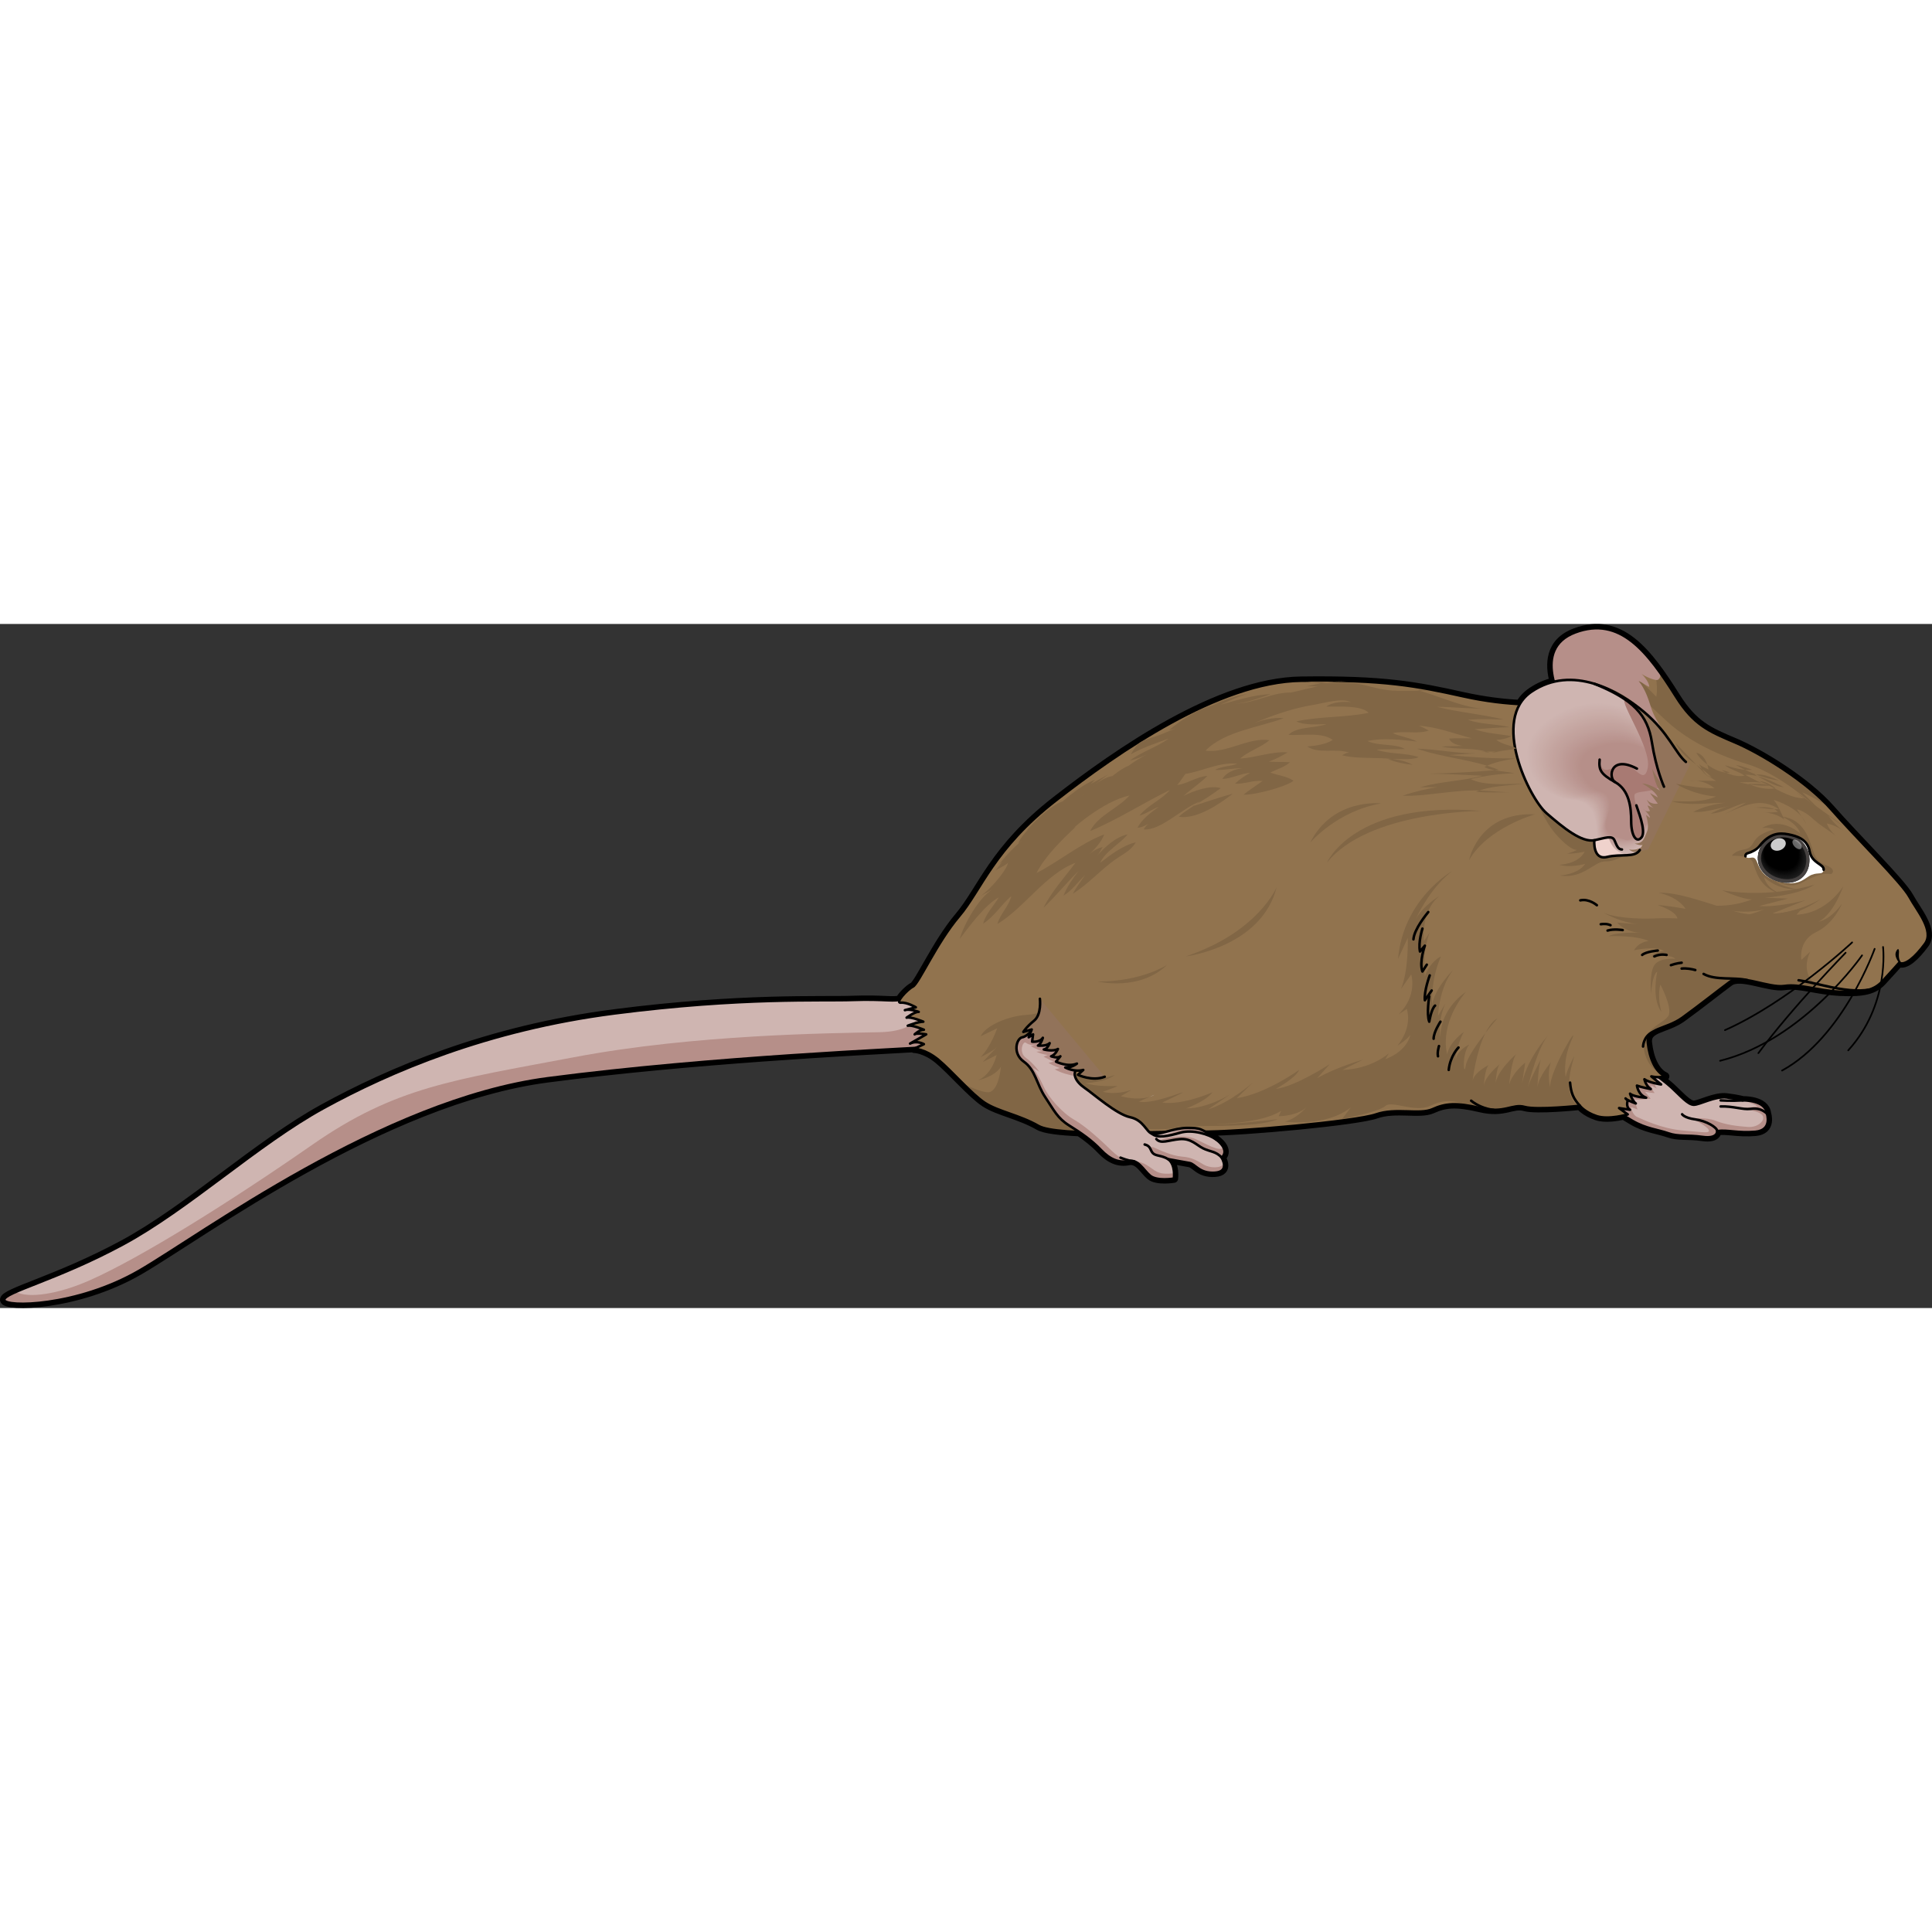 <?xml version="1.0" encoding="utf-8"?>
<!-- Created by: Science Figures, www.sciencefigures.org, Generator: Science Figures Editor -->
<!DOCTYPE svg PUBLIC "-//W3C//DTD SVG 1.1//EN" "http://www.w3.org/Graphics/SVG/1.1/DTD/svg11.dtd">
<svg version="1.1" id="Layer_1" xmlns="http://www.w3.org/2000/svg" xmlns:xlink="http://www.w3.org/1999/xlink" 
	 width="800px" height="800px" viewBox="0 0 571.913 202.499" enable-background="new 0 0 571.913 202.499"
	 xml:space="preserve">
<rect x="0" y="0" width="571.913" height="202.499" fill="#333333" stroke="none"/>
<g>
	<g>
		<g>
			<g>
				
					<path fill="none" stroke="#000000" stroke-width="2.5" stroke-linecap="round" stroke-linejoin="round" stroke-miterlimit="10" d="
					M1.251,200.098c0.174,2.25,21.465,2.076,39.986-8.654c18.52-10.732,72.008-50.544,120.82-56.949
					c42.461-5.57,91.076-7.998,109.047-8.991l-0.518,0.242c0,0,3.238,0,7.162,3.24c3.92,3.239,9.889,10.229,13.811,12.788
					c3.922,2.557,10.229,3.58,15.855,6.819c1.818,1.047,6.385,1.575,12.082,1.819c2.301,1.564,4.441,3.232,6.365,5.258
					c2.74,2.885,5.338,3.895,8.223,3.316c2.885-0.576,4.328,2.598,6.346,4.328c2.02,1.73,7.068,0.865,7.068,0.865
					s0.578-4.182-1.73-5.769c0,0,4.615,0.865,6.348,1.154c1.73,0.288,2.883,3.173,7.5,2.884c4.615-0.289,2.02-4.471,2.02-4.471
					s2.74-2.021-1.586-5.337c-1.418-1.086-2.412-1.827-3.252-2.34c11.896-0.075,44.951-3.148,50.531-5.118
					c5.797-2.046,12.959,0.171,16.709-1.534c3.752-1.705,6.99-2.046,14.152-0.342c7.16,1.705,9.547-1.363,13.127-0.341
					s16.369-0.341,16.369-0.341s1.363,1.875,4.943,3.07c2.551,0.849,6.127,0.23,7.98-0.197c0.84,0.527,1.727,1.068,2.625,1.589
					c4.109,2.38,7.572,2.597,10.602,3.679c3.029,1.081,5.625,0.432,10.17,1.081c4.543,0.649,4.326-1.731,4.326-1.731
					c3.029-0.432,6.059,0.65,11.252,0.217c5.193-0.433,3.461-5.408,3.461-5.408c-0.432-4.111-7.139-3.895-7.139-3.895
					s-1.299-0.434-4.762-0.866c-3.461-0.433-8.004,2.163-9.736,2.163c-1.73,0-3.895-2.596-6.707-5.192
					c-0.9-0.831-2.264-1.904-3.705-2.981c1.143-0.014,1.924-0.223,1.924-0.223c-2.898-1.364-4.604-5.285-5.115-9.889
					c-0.512-4.604,5.285-3.921,10.229-7.502c4.945-3.581,10.742-8.184,13.982-10.571c3.238-2.387,11.594,1.876,16.197,1.194
					c4.604-0.682,9.549,1.364,16.539,1.705c6.99,0.341,10.059-0.511,12.445-3.068c2.387-2.558,4.945-5.456,4.945-5.456
					c1.875,0.852,4.773-1.705,7.672-5.627c2.898-3.921-2.387-9.889-4.604-13.98c-2.217-4.092-16.027-17.732-23.188-25.916
					c-7.162-8.184-20.801-16.539-28.473-19.778c-7.674-3.24-12.18-5.169-17.393-13.469C487.808,8.27,479.62-2.468,466.321,2.477
					c-7.785,2.895-7.74,9.582-6.365,14.634c-2.221,0.532-4.436,1.469-6.594,2.928c-1.498,1.012-2.633,2.258-3.467,3.671
					c-4.775-0.243-10.449-0.891-16.822-2.308c-13.811-3.069-23.529-4.945-47.91-4.605c-24.383,0.34-54.219,21.142-72.635,35.464
					c-18.414,14.321-21.992,26.428-28.643,34.271c-6.648,7.843-11.936,19.948-13.639,20.801c-1.15,0.575-3.229,2.622-3.885,3.843
					c-1.619,0.643-5.242-0.191-13.777,0.125c-9.348,0.346-32.889-0.866-70.621,3.98c-37.736,4.847-66.643,17.309-86.201,28.042
					c-19.563,10.732-39.813,29.771-59.371,40.33C16.829,194.213,1.079,197.848,1.251,200.098z"/>
				<path fill="#CFB5B1" d="M484.532,129.561c0,0,7.357,4.977,10.17,7.573s4.977,5.192,6.707,5.192c1.732,0,6.275-2.596,9.736-2.163
					c3.463,0.433,4.762,0.866,4.762,0.866s6.707-0.217,7.139,3.895c0,0,1.732,4.976-3.461,5.408
					c-5.193,0.434-8.223-0.648-11.252-0.217c0,0,0.217,2.381-4.326,1.731c-4.545-0.649-7.141,0-10.17-1.081
					c-3.029-1.082-6.492-1.299-10.602-3.679c-4.111-2.38-8.006-5.192-8.006-5.192L484.532,129.561z"/>
				<path fill="#B68F89" d="M475.229,141.895l5.008-6.639c0.486-0.541,0.83-0.924,0.893-0.997c0.215-0.251,4.568-1.61,6.816-2.324
					c0.512,0.364,1.053,0.751,1.602,1.15c0.023,1.116,0.146,3.509,0.752,4.226c0.047,0.055,0.094,0.1,0.146,0.133
					c0.951,0.617-1.758-0.855-1.758-0.855s0.666,1.901,1.092,2.187c0.428,0.285-2.803-0.285-2.803-0.285l1.662,2.044
					c0,0-3.945,0.428-4.516,0.238c-0.57-0.191,0.619,2.947,0.619,2.947l-1.949-0.715c0,0,0.381,2.33,1.854,2.947
					c1.473,0.619,7.129,3.471,13.547,3.993c6.416,0.523,8.033,0.95,7.605-0.19s-4.896-3.326-4.896-3.326s4.041-0.523,7.035,0.665
					s6.322,1.569,9.506,1.806c3.186,0.238,5.563-2.328,4.041-3.707s-6.75-1.758-6.75-1.758s4.041-0.523,5.229-0.571
					c0.904-0.036-2.17-1.251-3.699-1.833c1.381,0.023,6.408,0.35,6.781,3.895c0,0,1.732,4.976-3.461,5.408
					c-5.193,0.434-8.223-0.648-11.252-0.217c0,0,0.217,2.381-4.326,1.731c-4.545-0.649-7.141,0-10.17-1.081
					c-3.029-1.082-6.492-1.299-10.602-3.679C479.124,144.708,475.229,141.895,475.229,141.895z"/>
				
					<path fill="none" stroke="#000000" stroke-width="0.75" stroke-linecap="round" stroke-linejoin="round" stroke-miterlimit="10" d="
					M484.532,129.561c0,0,7.357,4.977,10.17,7.573s4.977,5.192,6.707,5.192c1.732,0,6.275-2.596,9.736-2.163
					c3.463,0.433,4.762,0.866,4.762,0.866s6.707-0.217,7.139,3.895c0,0,1.732,4.976-3.461,5.408
					c-5.193,0.434-8.223-0.648-11.252-0.217c0,0,0.217,2.381-4.326,1.731c-4.545-0.649-7.141,0-10.17-1.081
					c-3.029-1.082-6.492-1.299-10.602-3.679c-4.111-2.38-8.006-5.192-8.006-5.192L484.532,129.561z"/>
				
					<path fill="none" stroke="#000000" stroke-width="0.75" stroke-linecap="round" stroke-linejoin="round" stroke-miterlimit="10" d="
					M508.333,150.116c0-1.082-3.244-3.028-6.49-3.461c-3.246-0.434-3.895-1.515-3.895-1.515"/>
				
					<path fill="none" stroke="#000000" stroke-width="0.75" stroke-linecap="round" stroke-linejoin="round" stroke-miterlimit="10" d="
					M515.907,141.03c-3.391,0.216-6.564,0-6.564,0"/>
				
					<path fill="none" stroke="#000000" stroke-width="0.75" stroke-linecap="round" stroke-linejoin="round" stroke-miterlimit="10" d="
					M523.046,144.924c-1.441-1.227-2.74-1.66-4.904-1.371c-2.162,0.289-5.193-0.865-8.799-0.721"/>
				<g>
					<g>
						<path fill="#CFB5B1" d="M276.472,105.588c-0.346-0.423-8.309,4.327-9.691,5.366c-1.387,1.039-4.848,0-14.195,0.347
							c-9.348,0.346-32.889-0.866-70.621,3.98c-37.736,4.847-66.643,17.309-86.201,28.042
							c-19.563,10.732-39.813,29.771-59.371,40.33c-19.563,10.561-35.313,14.195-35.141,16.445
							c0.174,2.25,21.465,2.076,39.986-8.654c18.52-10.732,72.008-50.544,120.82-56.949s105.76-8.654,114.934-9.346
							C286.165,124.456,281.146,111.3,276.472,105.588z"/>
						<path fill="#B68F89" d="M41.237,191.443c-18.521,10.73-39.813,10.904-39.986,8.654c-0.049-0.643,1.197-1.395,3.451-2.389
							c3.602,1.99,12.4,0.762,21.807-3.395c15.123-6.682,41.568-23.201,66.059-40.232c24.49-17.03,41.57-19.059,77.338-25.826
							c35.768-6.768,75.727-7.089,90.551-7.412c14.82-0.322,12.566-9.89,12.566-9.89l2.52-5.105c0.52-0.233,0.865-0.341,0.93-0.261
							c4.674,5.712,9.693,18.868,0.52,19.56c-9.174,0.692-66.121,2.942-114.934,9.346S59.757,180.711,41.237,191.443z"/>
					</g>
					
						<path fill="none" stroke="#000000" stroke-width="0.75" stroke-linecap="round" stroke-linejoin="round" stroke-miterlimit="10" d="
						M276.472,105.588c-0.346-0.423-8.309,4.327-9.691,5.366c-1.387,1.039-4.848,0-14.195,0.347
						c-9.348,0.346-32.889-0.866-70.621,3.98c-37.736,4.847-66.643,17.309-86.201,28.042c-19.563,10.732-39.813,29.771-59.371,40.33
						c-19.563,10.561-35.313,14.195-35.141,16.445c0.174,2.25,21.465,2.076,39.986-8.654c18.52-10.732,72.008-50.544,120.82-56.949
						s105.76-8.654,114.934-9.346C286.165,124.456,281.146,111.3,276.472,105.588z"/>
				</g>
				<path fill="#91734E" d="M496.159,21.571c5.213,8.3,9.719,10.229,17.393,13.469c7.672,3.24,21.311,11.594,28.473,19.778
					c7.16,8.184,20.971,21.824,23.188,25.916c2.217,4.091,7.502,10.059,4.604,13.98c-2.898,3.922-5.797,6.479-7.672,5.627
					c0,0-2.559,2.898-4.945,5.456c-2.387,2.557-5.455,3.41-12.445,3.068c-6.99-0.341-11.936-2.386-16.539-1.705
					c-4.604,0.682-12.959-3.581-16.197-1.194c-3.24,2.387-9.037,6.991-13.982,10.571c-4.943,3.581-10.74,2.898-10.229,7.502
					c0.512,4.604,2.217,8.525,5.115,9.889c0,0-1.875,0.512-4.092,0l2.896,2.387c0,0-3.58-0.512-4.943-1.535
					c0,0,0.342,1.877,1.875,2.899c0,0-2.729-0.512-4.092-1.022c0,0,0.34,2.728,2.729,3.58c0,0-3.58-0.17-4.773-1.193
					c0,0,0.682,2.217,1.703,2.898c0,0-2.387-0.854-2.898-1.364c-0.51-0.511,0.512,0.511,0.512,0.511s-0.682,1.877,0.684,2.729
					l-3.24-0.512l2.557,1.876c0,0-5.625,1.706-9.207,0.513c-3.58-1.195-4.943-3.07-4.943-3.07s-12.789,1.363-16.369,0.341
					s-5.967,2.046-13.127,0.341c-7.162-1.704-10.4-1.363-14.152,0.342c-3.75,1.705-10.912-0.512-16.709,1.534
					s-41.262,5.285-51.832,5.115c-10.572-0.171-42.455,1.534-48.082-1.705s-11.934-4.263-15.855-6.819
					c-3.922-2.559-9.891-9.549-13.811-12.788c-3.924-3.24-7.162-3.24-7.162-3.24l2.898-1.364c0,0-2.045-1.194-4.092-0.17
					l4.773-2.728c0,0-2.898-0.512-3.408,0c0,0,1.361-1.364,2.727-1.364c0,0-3.58-1.535-4.773-1.194c0,0,3.068-1.193,4.604-1.193
					c0,0-3.58-1.534-4.945-1.193c0,0,2.559-1.875,3.58-1.705c0,0-2.727-1.023-4.092-0.512l3.24-0.852c0,0-2.559-1.535-4.434-1.364
					s1.877-3.921,3.582-4.774c1.703-0.853,6.99-12.958,13.639-20.801c6.65-7.843,10.229-19.949,28.643-34.271
					c18.416-14.322,48.252-35.125,72.635-35.464c24.381-0.339,34.1,1.537,47.91,4.605s24.381,2.557,29.496,2.046
					c0,0-9.547-16.027,3.752-20.972S487.808,8.27,496.159,21.571z"/>
				<g>
					<g>
						<path fill="#816645" d="M483.966,15.203l6.34,6.34c0,0,0.936-4.224-1.416-10.472c2.492,3.083,4.875,6.685,7.27,10.5
							c5.213,8.3,9.719,10.229,17.393,13.469c7.484,3.161,20.633,11.189,27.92,19.179c-2.805-1.768-5.611-3.364-8-4.387l7.316,7.316
							c0,0-12.193-12.193-23.412-15.608c-11.219-3.414-18.777-8.048-23.898-12.681s-14.877-14.145-14.877-14.145l8.291,5.609
							L483.966,15.203z"/>
						<g>
							<path fill="#816645" d="M541.749,74.006c0.922,0.153,1.52-1.418-0.607-2.331c-2.127-0.912-3.344-1.317-4.457-4.559
								c-1.115-3.242-2.533-9.32-9.32-10.13c0,0,4.559,1.824,5.572,5.065c0,0-5.473-5.167-11.348-1.621c0,0,1.723-0.405,3.646,0.405
								c0,0-3.748,0.811-5.369,2.735s-1.115,2.735-3.85,3.242c-2.734,0.507-3.344,1.824-3.344,1.824s5.066-0.304,6.08,1.722
								c1.012,2.026,1.619,8.105,8.914,9.625c0,0-4.559-1.115-5.471-5.066c0,0,3.85,3.952,9.727,3.546c0,0-4.965-0.709-6.281-2.432
								c0,0,4.152,2.634,7.902,0.507C537.292,74.411,539.925,73.702,541.749,74.006z"/>
							<path fill="#816645" d="M489.474,87.177c3.547-0.203,7.092,0,7.092,0c-0.506-2.331-5.875-3.951-5.875-3.951
								c2.229,0,8.307,1.114,8.307,1.114c-2.635-3.849-8.004-4.762-8.004-4.762c5.977-0.203,13.576,2.837,22.795,5.572
								c9.219,2.735,19.855-1.215,19.855-1.215l-1.822,2.127c9.117-0.405,13.879-8.509,13.879-8.509
								c-3.545,9.421-7.498,10.637-7.498,10.637c4.154-0.912,7.092-5.471,7.092-5.471s-2.328,5.978-7.699,8.51
								c-5.369,2.533-4.355,8.206-4.355,8.206l2.635-2.432c0,0-3.242,5.876,1.619,9.726c1.016,0.803,2.295,1.387,3.682,1.813
								c-5.176-0.664-9.184-1.939-12.961-1.38c-4.604,0.682-12.959-3.581-16.197-1.194c-3.24,2.387-9.037,6.991-13.982,10.571
								c-4.943,3.581-10.74,2.898-10.229,7.502c0.426,3.846,1.689,7.209,3.783,9.008c-1.797-0.816-3.67-2.467-4.648-5.755
								c-2.229-7.497,6.281-9.017,7.092-11.65c0.811-2.634-2.531-8.915-2.531-8.915c-1.014,3.85,0.303,8.104,0.303,8.104
								c-3.039-4.052-1.215-11.954-1.215-11.954c-1.621,1.115-1.824,6.687-1.824,6.687s-0.607-6.079,0.912-8.51
								s6.281-1.925,6.281-1.925c-1.621-1.621-7.092-0.507-7.092-0.507c0.607-1.723,3.748-1.823,3.748-1.823
								c-2.734-1.622-8.914-0.203-8.914-0.203c1.52-2.634,4.355-2.736,4.355-2.736c-3.85-1.823-11.854-1.418-11.854-1.418
								c2.23-1.418,9.93-1.013,9.93-1.013c-5.268-0.102-7.396-3.04-7.396-3.04l6.082,0.474c-6.014-0.693-10.844-3.817-10.844-3.817
								C476.911,87.075,485.929,87.379,489.474,87.177z"/>
							<path fill="#816645" d="M482.946,67.247c0,0-4.326,3.174-7.645,3.029c-3.318-0.144-6.637,5.337-13.559,4.184
								c0,0,5.48-0.289,7.5-3.462c0,0-4.184,1.298-7.645,0.288c0,0,5.625-0.144,7.5-3.895c0,0-3.029,0.721-5.193,0.577
								c0,0,3.607-0.866,4.039-2.164c0,0-0.434,3.75-6.635-2.74c-6.203-6.491-8.367-17.454-8.367-17.454l18.465,7.79L482.946,67.247
								z"/>
							<path fill="#B68F89" d="M451.46,23.778c4.824,0.164,8.619-0.082,11.109-0.33c-1.435,0.143-3.296-8.372-3.349-9.589
								c-0.086-1.995,0.16-4.339,1.187-6.094c0.509-0.87,0.598-1.729,1.343-2.486c0.637-0.647,1.407-1.137,2.118-1.694
								c0.544-0.425,1.128-0.828,1.787-1.053c0.594-0.203,1.186-0.108,1.76-0.317c1.358-0.495,2.654-0.887,4.12-0.856
								c2.574,0.054,5.201,0.506,7.614,1.42c0.974,0.369,1.847,0.714,2.693,1.319c0.835,0.597,1.644,1.232,2.421,1.903
								c1.531,1.322,2.941,2.783,4.229,4.344c0.926,1.123,4.386,4.606,2.369,6.132c-0.746,0.565-4.406-1.198-4.936-1.752
								c0.917,0.959,2.271,2.579,2.282,3.894c-1.1-0.438-2.025-1.344-3.137-1.725c1.867,2.259,2.81,5.075,3.679,7.828
								c0.834,2.644,2.043,4.335,3.436,6.7c1.414,2.399,2.801,4.815,4.245,7.196c0.337,0.554,1.143,2.558,1.805,2.807
								c-0.065-0.024-41.398-15.579-41.398-15.579S452.892,25.939,451.46,23.778z"/>
							<g>
								<path fill="#DBDCDD" d="M456.198,128.788c0.066-0.152,0.135-0.287,0.207-0.381
									C456.405,128.407,456.327,128.549,456.198,128.788z"/>
								<path fill="#816645" d="M443.278,116.724c0,0-1.635,1.878-3.543,4.324C440.694,119.144,441.862,117.559,443.278,116.724z"/>
								<path fill="#DBDCDD" d="M340.394,139.956l1.336-0.586C341.729,139.37,341.29,139.668,340.394,139.956z"/>
								<path fill="#816645" d="M315.044,132.301c8.223,4.328,15.002,1.154,15.002,1.154c-2.74,2.309-8.799,2.453-8.799,2.453
									c3.172,1.154,9.086,0.865,9.52,0.865s-4.328,1.73-4.328,1.73c4.328,1.01,8.512-0.577,8.512-0.577l-3.174,1.876
									c4.262,1.088,7.098,0.637,8.617,0.152l-3.279,1.434c3.75,0.865,12.549-2.74,12.982-2.74c0.432,0-6.059,3.029-6.059,3.029
									c6.059,0.865,14.857-3.029,14.857-3.029c-2.02,2.74-7.789,4.76-7.789,4.76c6.49,0,13.125-4.184,13.125-4.184l-6.635,4.473
									c6.635-2.02,13.27-7.934,13.27-7.934l-4.76,4.615c8.656-1.297,18.465-8.365,18.465-8.365
									c-1.01,2.451-6.924,5.625-6.924,5.625c5.914-0.721,16.012-7.356,16.012-7.356l-3.752,4.183
									c5.77-3.316,13.561-5.48,13.561-5.48l-6.059,3.029c8.654-0.289,13.703-4.904,13.703-4.904l-1.01,1.73
									c6.779-2.597,7.357-7.212,7.357-7.212c-0.723,1.298-3.752,3.173-3.752,3.173c4.617-5.77,2.74-10.818,2.74-10.818
									l-2.451,1.587c5.77-5.626,3.75-11.828,3.75-11.828l-3.029,4.327c2.309-5.481,2.02-15.146,2.02-15.146l-2.885,6.203
									c1.586-17.887,16.012-25.964,16.012-25.964c-5.678,4.415-9.207,10.895-10.705,14.087c2.219-3.927,6.955-6.731,6.955-6.731
									c-5.627,4.472-4.617,13.415-4.617,13.415l1.73-2.596c-2.307,5.914-1.441,12.982-1.441,12.982
									c1.588-4.472,4.76-5.914,4.76-5.914c-3.172,7.356-2.596,14.28-2.596,14.28c0.865-5.049,6.201-10.241,6.201-10.241
									c-4.182,5.336-4.471,13.559-4.471,13.559l2.164-3.607c-2.451,5.626-1.443,9.809-1.443,9.809
									c0-8.51,7.502-13.271,7.502-13.271c-8.223,10.241-5.482,18.463-5.482,18.463c0.578-3.605,4.904-6.634,4.904-6.634
									c-2.309,4.327-2.451,8.367-2.451,8.367c0.432-3.03,4.039-4.617,4.039-4.617c-2.309,2.884-1.588,10.097-1.01,6.203
									c0.328-2.215,3.316-6.438,5.832-9.667c-2.844,5.66-3.813,14.139-3.813,14.139c0.576-2.597,4.76-4.616,4.76-4.616
									c-1.154,1.154-1.443,6.059-1.443,6.059c0.434-2.885,4.762-6.347,4.762-6.347c-1.156,1.154-1.299,6.347-1.299,6.347
									c-0.145-3.895,6.201-9.375,6.201-9.375c-1.441,1.441-2.162,9.086-2.162,9.086c1.01-3.605,4.76-6.49,4.76-6.49l-1.154,7.5
									c1.01-8.077,7.934-15.578,7.934-15.578c-2.961,3.578-5.393,12.848-6.035,15.457c0.691-2.316,3.217-7.076,3.953-8.441
									c-0.842,1.969-1.092,8.419-1.092,8.419c0.289-3.173,4.039-7.501,4.039-7.501c-1.299,3.029-0.289,7.501-0.289,7.501
									c-0.145-5.048,9.088-20.05,6.348-13.992c-0.074,0.166-0.146,0.331-0.217,0.494c-2.469,5.83-1.514,10.469-1.514,10.469
									c0.289-2.163,2.596-6.347,2.596-6.347c-4.326,13.703,1.617,14.795,1.617,14.795s-12.789,1.363-16.369,0.341
									s-5.967,2.046-13.127,0.341c-0.994-0.236-1.906-0.43-2.762-0.59c-5.781-1.904-7.818-2.008-12.201-0.029
									c-4.471,2.02-11.25-1.732-13.125,0c-1.875,1.73-12.838,3.895-12.838,3.895l2.596-3.462
									c-7.5,5.913-19.473,4.183-19.473,4.183c3.895-1.01,6.924-4.904,6.924-4.904c-2.453,3.318-8.799,3.318-8.799,3.318
									l0.721-1.587c-6.059,3.895-19.617,3.895-19.617,3.895c4.471,0.288,18.607-1.442,18.607-1.442
									c-6.635,3.029-26.252,1.442-29.715,2.451c-3.461,1.01-13.127,0.578-17.453-0.432
									C326.728,147.592,315.044,132.301,315.044,132.301z"/>
							</g>
							<path fill="#816645" d="M293.122,138.525c2.691-1.108,3.166-7.44,3.166-7.44c-1.9,3.008-6.648,3.957-6.648,3.957
								c4.273-2.057,5.381-7.439,5.381-7.439l-4.115,2.059c2.217-2.375,4.275-4.433,4.275-4.433
								c-1.268,1.267-4.908,3.007-4.908,3.007c3.008-3.007,4.908-8.547,4.908-8.547l-4.908,2.374
								c1.582-3.324,8.391-6.016,13.455-6.332c5.066-0.317,5.225-1.741,5.225-1.741l-1.742,13.456l2.217,8.549l12.738,14.514
								c-6.92-0.188-12.654-0.707-14.75-1.913c-5.627-3.239-11.934-4.263-15.855-6.819c-1.824-1.189-4.09-3.338-6.385-5.62
								C288.558,137.733,291.929,139.016,293.122,138.525z"/>
						</g>
					</g>
					<path fill="#816645" d="M537.13,77.146c0,0-12.438,4.146-27.314,1.708c0,0,5.854,2.682,8.779,2.682
						c0,0-6.584,2.927-14.631,1.464c0,0,10.486,3.658,18.291,1.463c0,0-4.879,2.195-9.023,2.195c0,0,13.656,3.414,25.605-5.122
						c0,0-7.805,4.39-14.145,4.146l9.756-3.902c0,0-8.293,2.195-13.658,1.707l8.537-2.195l-6.83-0.244
						C522.497,81.048,532.511,80.286,537.13,77.146z"/>
				</g>
				<path d="M562.144,100.342c-0.598-0.948-1.424-2.211-0.859-3.386c0.566-1.175,0.846-0.696,0.859,0
					c0.012,0.696-0.424,2.742,1.1,3.525L562.144,100.342z"/>
				<g>
					<path fill="#FFFFFF" d="M520.81,65.798c-0.895,1.148-1.494,1.384-3.088,1.911c-1.588,0.528-1.262,1.344-0.309,1.531
						c0.957,0.187,1.848-0.729,2.576,0.921c0.732,1.653,1.488,5.068,7.232,6.274c5.746,1.206,6.963-1.322,9.055-2.17
						c2.092-0.849,3.373,0.146,3.555-1.531s-3.5-1.809-4.146-5.456c-0.65-3.647-3.914-4.536-6.297-5.001
						C526.642,61.741,523.815,61.945,520.81,65.798z"/>
					<g>
						<path fill="#292929" d="M535.55,71.108c-0.613,4-3.973,6.178-8.328,5.328c-4.352-0.851-7.412-4.115-6.799-8.116
							c0.611-3.999,4.613-6.893,8.965-6.042C533.743,63.129,536.161,67.109,535.55,71.108z"/>
						<path fill="#282828" d="M535.475,71.063c-0.608,3.968-3.941,6.129-8.262,5.286c-4.317-0.844-7.354-4.082-6.745-8.051
							c0.606-3.967,4.576-6.838,8.894-5.995C533.682,63.146,536.081,67.095,535.475,71.063z"/>
						<path fill="#272727" d="M535.397,71.016c-0.603,3.936-3.909,6.08-8.195,5.243c-4.282-0.837-7.293-4.049-6.69-7.986
							c0.602-3.936,4.54-6.784,8.821-5.947C533.62,63.164,535.999,67.081,535.397,71.016z"/>
						<path fill="#262626" d="M535.321,70.97c-0.598,3.904-3.877,6.03-8.129,5.201c-4.247-0.831-7.234-4.018-6.637-7.922
							c0.597-3.903,4.503-6.729,8.751-5.898C533.558,63.181,535.919,67.066,535.321,70.97z"/>
						<path fill="#252525" d="M535.246,70.924c-0.594,3.872-3.847,5.981-8.063,5.159c-4.213-0.824-7.176-3.985-6.582-7.857
							c0.592-3.872,4.467-6.674,8.68-5.851C533.497,63.198,535.838,67.052,535.246,70.924z"/>
						<path fill="#242424" d="M535.171,70.878c-0.589,3.84-3.815,5.933-7.997,5.116c-4.179-0.817-7.117-3.952-6.528-7.792
							c0.587-3.84,4.43-6.62,8.608-5.803C533.436,63.216,535.758,67.038,535.171,70.878z"/>
						<path fill="#232323" d="M535.094,70.832c-0.583,3.809-3.782,5.883-7.93,5.074c-4.145-0.811-7.059-3.919-6.475-7.729
							c0.582-3.808,4.393-6.564,8.537-5.754C533.374,63.233,535.677,67.023,535.094,70.832z"/>
						<path fill="#222222" d="M535.019,70.786c-0.579,3.777-3.752,5.834-7.865,5.031c-4.109-0.803-6.999-3.886-6.42-7.664
							c0.577-3.776,4.355-6.509,8.466-5.706C533.312,63.25,535.596,67.009,535.019,70.786z"/>
						<path fill="#212121" d="M534.942,70.74c-0.574,3.745-3.721,5.785-7.798,4.988c-4.075-0.797-6.94-3.853-6.366-7.599
							c0.572-3.745,4.319-6.455,8.395-5.658C533.25,63.268,535.515,66.995,534.942,70.74z"/>
						<path fill="#202020" d="M534.866,70.694c-0.568,3.713-3.688,5.736-7.73,4.946c-4.041-0.79-6.882-3.82-6.313-7.535
							c0.567-3.712,4.282-6.4,8.322-5.61C533.188,63.286,535.435,66.981,534.866,70.694z"/>
						<path fill="#1F1F1F" d="M534.79,70.648c-0.563,3.681-3.656,5.686-7.664,4.904c-4.007-0.783-6.823-3.788-6.259-7.47
							c0.563-3.681,4.245-6.345,8.251-5.562C533.127,63.303,535.353,66.967,534.79,70.648z"/>
						<path fill="#1E1E1E" d="M534.714,70.602c-0.559,3.649-3.625,5.637-7.599,4.861c-3.972-0.776-6.763-3.755-6.204-7.405
							c0.559-3.649,4.209-6.29,8.181-5.514C533.065,63.32,535.272,66.952,534.714,70.602z"/>
						<path fill="#1D1D1D" d="M534.639,70.556c-0.554,3.618-3.594,5.588-7.532,4.819c-3.938-0.77-6.705-3.723-6.15-7.341
							c0.553-3.617,4.172-6.235,8.109-5.466C533.004,63.337,535.192,66.938,534.639,70.556z"/>
						<path fill="#1C1C1C" d="M534.563,70.51c-0.549,3.586-3.562,5.539-7.466,4.777c-3.902-0.763-6.646-3.69-6.097-7.276
							s4.136-6.181,8.039-5.418C532.942,63.355,535.111,66.924,534.563,70.51z"/>
						<path fill="#1B1B1B" d="M534.487,70.464c-0.545,3.554-3.531,5.489-7.4,4.734c-3.867-0.756-6.587-3.657-6.042-7.211
							c0.543-3.554,4.099-6.125,7.967-5.37C532.88,63.372,535.03,66.91,534.487,70.464z"/>
						<path fill="#1A1A1A" d="M534.41,70.417c-0.539,3.522-3.499,5.441-7.333,4.692c-3.833-0.75-6.527-3.625-5.988-7.146
							c0.539-3.522,4.063-6.071,7.896-5.322C532.819,63.389,534.949,66.896,534.41,70.417z"/>
						<path fill="#191919" d="M534.335,70.372c-0.535,3.491-3.468,5.392-7.268,4.65c-3.799-0.743-6.469-3.592-5.934-7.083
							c0.533-3.49,4.025-6.016,7.824-5.274C532.758,63.407,534.868,66.881,534.335,70.372z"/>
						<path fill="#181818" d="M534.259,70.326c-0.529,3.458-3.436,5.342-7.201,4.607c-3.764-0.735-6.408-3.559-5.88-7.017
							c0.529-3.458,3.989-5.961,7.753-5.226C532.696,63.424,534.788,66.867,534.259,70.326z"/>
						<path fill="#171717" d="M534.183,70.279c-0.524,3.427-3.404,5.293-7.134,4.564c-3.73-0.729-6.351-3.526-5.827-6.952
							c0.525-3.427,3.952-5.907,7.683-5.178C532.634,63.442,534.707,66.853,534.183,70.279z"/>
						<path fill="#161616" d="M534.106,70.233c-0.52,3.395-3.373,5.244-7.068,4.522c-3.694-0.723-6.291-3.494-5.771-6.889
							s3.915-5.852,7.61-5.13S534.626,66.838,534.106,70.233z"/>
						<path fill="#151515" d="M534.03,70.188c-0.514,3.362-3.34,5.195-7.001,4.48c-3.661-0.716-6.233-3.461-5.718-6.824
							c0.514-3.363,3.879-5.796,7.539-5.082S534.546,66.824,534.03,70.188z"/>
						<path fill="#151515" d="M533.956,70.142c-0.51,3.331-3.311,5.146-6.936,4.438c-3.627-0.709-6.174-3.428-5.664-6.759
							c0.51-3.332,3.842-5.742,7.467-5.034C532.45,63.494,534.466,66.811,533.956,70.142z"/>
						<path fill="#141414" d="M533.879,70.095c-0.505,3.299-3.278,5.096-6.868,4.395c-3.592-0.702-6.115-3.395-5.611-6.694
							c0.506-3.3,3.806-5.688,7.396-4.985C532.388,63.511,534.384,66.796,533.879,70.095z"/>
						<path fill="#131313" d="M533.804,70.049c-0.5,3.268-3.247,5.048-6.804,4.354c-3.557-0.696-6.056-3.363-5.556-6.631
							s3.769-5.632,7.325-4.937C532.325,63.529,534.304,66.782,533.804,70.049z"/>
						<path fill="#121212" d="M533.728,70.003c-0.496,3.236-3.215,4.998-6.736,4.311c-3.522-0.688-5.998-3.33-5.502-6.565
							c0.494-3.236,3.731-5.578,7.254-4.89C532.265,63.546,534.223,66.768,533.728,70.003z"/>
						<path fill="#111111" d="M533.651,69.957c-0.49,3.204-3.184,4.949-6.67,4.268c-3.488-0.682-5.938-3.297-5.448-6.5
							c0.49-3.204,3.694-5.523,7.183-4.841C532.203,63.563,534.142,66.754,533.651,69.957z"/>
						<path fill="#101010" d="M533.575,69.911c-0.484,3.172-3.151,4.9-6.604,4.226c-3.453-0.675-5.879-3.265-5.395-6.437
							c0.486-3.172,3.658-5.468,7.111-4.793C532.142,63.581,534.061,66.739,533.575,69.911z"/>
						<path fill="#0F0F0F" d="M533.499,69.865c-0.479,3.14-3.12,4.851-6.537,4.183c-3.419-0.668-5.82-3.232-5.34-6.372
							c0.48-3.141,3.621-5.414,7.04-4.745C532.079,63.599,533.979,66.725,533.499,69.865z"/>
						<path fill="#0E0E0E" d="M533.424,69.819c-0.476,3.109-3.089,4.801-6.472,4.141c-3.384-0.662-5.761-3.2-5.285-6.308
							c0.476-3.108,3.584-5.358,6.969-4.697C532.018,63.615,533.899,66.711,533.424,69.819z"/>
						<path fill="#0D0D0D" d="M533.348,69.772c-0.471,3.077-3.058,4.753-6.405,4.099c-3.35-0.655-5.702-3.167-5.231-6.242
							c0.471-3.077,3.548-5.304,6.897-4.649C531.956,63.633,533.818,66.696,533.348,69.772z"/>
						<path fill="#0C0C0C" d="M533.271,69.727c-0.466,3.045-3.025,4.703-6.339,4.056c-3.314-0.647-5.643-3.134-5.178-6.177
							c0.467-3.045,3.512-5.25,6.826-4.601C531.895,63.65,533.738,66.683,533.271,69.727z"/>
						<path fill="#0B0B0B" d="M533.196,69.681c-0.461,3.013-2.994,4.654-6.273,4.014c-3.28-0.642-5.584-3.102-5.123-6.113
							c0.461-3.014,3.475-5.194,6.755-4.553C531.833,63.668,533.657,66.668,533.196,69.681z"/>
						<path fill="#0A0A0A" d="M533.12,69.634c-0.456,2.981-2.963,4.605-6.207,3.972c-3.245-0.635-5.524-3.069-5.069-6.049
							c0.457-2.981,3.438-5.139,6.685-4.505C531.771,63.685,533.576,66.654,533.12,69.634z"/>
						<path fill="#090909" d="M533.044,69.588c-0.451,2.949-2.931,4.556-6.14,3.929c-3.212-0.627-5.467-3.036-5.016-5.984
							c0.452-2.95,3.4-5.085,6.612-4.457C531.71,63.703,533.495,66.64,533.044,69.588z"/>
						<path fill="#080808" d="M532.968,69.542c-0.445,2.917-2.898,4.506-6.073,3.886c-3.177-0.621-5.407-3.003-4.962-5.919
							c0.447-2.918,3.364-5.03,6.541-4.409C531.648,63.72,533.415,66.625,532.968,69.542z"/>
						<path fill="#070707" d="M532.892,69.496c-0.44,2.886-2.867,4.458-6.007,3.845c-3.143-0.615-5.349-2.971-4.907-5.855
							c0.441-2.886,3.327-4.975,6.469-4.361C531.587,63.737,533.334,66.611,532.892,69.496z"/>
						<path fill="#060606" d="M532.815,69.45c-0.436,2.854-2.835,4.408-5.94,3.802c-3.107-0.607-5.289-2.938-4.854-5.79
							c0.438-2.854,3.291-4.92,6.398-4.313C531.525,63.755,533.253,66.597,532.815,69.45z"/>
						<path fill="#050505" d="M532.74,69.404c-0.432,2.822-2.805,4.359-5.874,3.759c-3.074-0.601-5.231-2.905-4.8-5.726
							c0.432-2.823,3.253-4.865,6.327-4.265C531.464,63.772,533.173,66.583,532.74,69.404z"/>
						<path fill="#040404" d="M532.664,69.358c-0.426,2.791-2.772,4.31-5.809,3.717c-3.038-0.594-5.171-2.872-4.745-5.661
							c0.428-2.791,3.218-4.81,6.256-4.216C531.401,63.79,533.092,66.569,532.664,69.358z"/>
						<path fill="#030303" d="M532.588,69.312c-0.421,2.758-2.74,4.261-5.741,3.674c-3.004-0.587-5.112-2.839-4.691-5.597
							c0.422-2.759,3.18-4.755,6.184-4.168C531.34,63.807,533.011,66.554,532.588,69.312z"/>
						<path fill="#020202" d="M532.512,69.266c-0.415,2.727-2.709,4.211-5.676,3.632c-2.969-0.581-5.053-2.807-4.637-5.532
							c0.418-2.728,3.144-4.701,6.113-4.121C531.278,63.824,532.93,66.54,532.512,69.266z"/>
						<path fill="#010101" d="M532.437,69.22c-0.411,2.695-2.678,4.163-5.609,3.59c-2.935-0.574-4.994-2.774-4.583-5.467
							c0.413-2.695,3.106-4.646,6.042-4.073C531.217,63.842,532.85,66.526,532.437,69.22z"/>
						<path d="M532.36,69.174c-0.406,2.663-2.646,4.113-5.543,3.547c-2.9-0.567-4.936-2.741-4.529-5.403
							c0.408-2.664,3.07-4.591,5.971-4.024C531.155,63.859,532.769,66.512,532.36,69.174z"/>
					</g>
					<path fill="#464241" d="M529.388,62.278c-4.352-0.851-8.354,2.043-8.965,6.042c-0.613,4,2.447,7.265,6.799,8.116
						c4.355,0.85,7.715-1.329,8.328-5.328C536.161,67.109,533.743,63.129,529.388,62.278z M527.38,75.408
						c-3.988-0.779-6.521-3.682-6.029-6.906c0.543-3.543,4.15-5.924,7.881-5.196c3.629,0.709,5.949,3.987,5.395,7.621
						C534.101,74.351,531.188,76.152,527.38,75.408z"/>
					<path opacity="0.5" d="M530.222,68.946c-0.125,0.813-0.816,1.355-1.549,1.212c-0.734-0.144-1.225-0.916-1.102-1.729
						c0.125-0.813,0.816-1.356,1.551-1.213S530.347,68.133,530.222,68.946z"/>
					<path opacity="0.8" fill="#FFFFFF" d="M528.587,64.598c0.246,0.954-0.539,2.032-1.746,2.408
						c-1.209,0.375-2.389-0.094-2.635-1.048c-0.246-0.955,0.539-2.034,1.748-2.409C527.161,63.173,528.339,63.643,528.587,64.598z"
						/>
					<path opacity="0.4" fill="#FFFFFF" d="M533.21,66.42c-0.33,0.436-1.156,0.266-1.84-0.379c-0.682-0.644-0.967-1.519-0.637-1.956
						c0.332-0.435,1.158-0.263,1.842,0.379C533.257,65.106,533.544,65.982,533.21,66.42z"/>
					
						<path fill="none" stroke="#000000" stroke-width="0.75" stroke-linecap="round" stroke-linejoin="round" stroke-miterlimit="10" d="
						M539.831,72.735c0.182-1.678-3.5-1.809-4.146-5.456c-0.65-3.647-3.914-4.536-6.297-5.001c-2.746-0.537-5.582-0.342-8.578,3.52
						c-0.795,1.024-2.375,1.786-3.336,2.023c-0.963,0.237-0.773,0.949-0.773,0.949"/>
				</g>
				<g>
					<g>
						
							<path fill="none" stroke="#000000" stroke-width="0.75" stroke-linecap="round" stroke-linejoin="round" stroke-miterlimit="10" d="
							M496.159,21.571c5.213,8.3,9.719,10.229,17.393,13.469c7.672,3.24,21.311,11.594,28.473,19.778
							c7.16,8.184,20.971,21.824,23.188,25.916c2.217,4.091,7.502,10.059,4.604,13.98c-2.898,3.922-5.797,6.479-7.672,5.627
							c0,0-2.559,2.898-4.945,5.456c-2.387,2.557-5.455,3.41-12.445,3.068c-6.99-0.341-11.936-2.386-16.539-1.705
							c-4.604,0.682-12.959-3.581-16.197-1.194c-3.24,2.387-9.037,6.991-13.982,10.571c-4.943,3.581-10.74,2.898-10.229,7.502
							c0.512,4.604,2.217,8.525,5.115,9.889c0,0-1.875,0.512-4.092,0l2.896,2.387c0,0-3.58-0.512-4.943-1.535
							c0,0,0.342,1.877,1.875,2.899c0,0-2.729-0.512-4.092-1.022c0,0,0.34,2.728,2.729,3.58c0,0-3.58-0.17-4.773-1.193
							c0,0,0.682,2.217,1.703,2.898c0,0-2.387-0.854-2.898-1.364c-0.51-0.511,0.512,0.511,0.512,0.511s-0.682,1.877,0.684,2.729
							l-3.24-0.512l2.557,1.876c0,0-5.625,1.706-9.207,0.513c-3.58-1.195-4.943-3.07-4.943-3.07s-12.789,1.363-16.369,0.341
							s-5.967,2.046-13.127,0.341c-7.162-1.704-10.4-1.363-14.152,0.342c-3.75,1.705-10.912-0.512-16.709,1.534
							s-41.262,5.285-51.832,5.115c-10.572-0.171-42.455,1.534-48.082-1.705s-11.934-4.263-15.855-6.819
							c-3.922-2.559-9.891-9.549-13.811-12.788c-3.924-3.24-7.162-3.24-7.162-3.24l2.898-1.364c0,0-2.045-1.194-4.092-0.17
							l4.773-2.728c0,0-2.898-0.512-3.408,0c0,0,1.361-1.364,2.727-1.364c0,0-3.58-1.535-4.773-1.194c0,0,3.068-1.193,4.604-1.193
							c0,0-3.58-1.534-4.945-1.193c0,0,2.559-1.875,3.58-1.705c0,0-2.727-1.023-4.092-0.512l3.24-0.852c0,0-2.559-1.535-4.434-1.364
							s1.877-3.921,3.582-4.774c1.703-0.853,6.99-12.958,13.639-20.801c6.65-7.843,10.229-19.949,28.643-34.271
							c18.416-14.322,48.252-35.125,72.635-35.464c24.381-0.339,34.1,1.537,47.91,4.605s24.381,2.557,29.496,2.046
							c0,0-9.547-16.027,3.752-20.972S487.808,8.27,496.159,21.571z"/>
						
							<path fill="none" stroke="#000000" stroke-width="0.75" stroke-linecap="round" stroke-linejoin="round" stroke-miterlimit="10" d="
							M517.325,105.472c-3.799-1.009-9.424,0.145-13.029-1.875"/>
						
							<path fill="none" stroke="#000000" stroke-width="0.75" stroke-linecap="round" stroke-linejoin="round" stroke-miterlimit="10" d="
							M501.843,102.443c-1.01-0.289-2.596-0.578-4.039-0.433"/>
						
							<path fill="none" stroke="#000000" stroke-width="0.75" stroke-linecap="round" stroke-linejoin="round" stroke-miterlimit="10" d="
							M497.804,100.279c0,0-1.588,0.145-3.174,0.722"/>
						
							<path fill="none" stroke="#000000" stroke-width="0.75" stroke-linecap="round" stroke-linejoin="round" stroke-miterlimit="10" d="
							M493.331,97.971c0,0-1.73-0.433-3.605,0.433"/>
						
							<path fill="none" stroke="#000000" stroke-width="0.75" stroke-linecap="round" stroke-linejoin="round" stroke-miterlimit="10" d="
							M490.735,96.673c0,0-3.461,0.29-4.615,1.298"/>
						
							<path fill="none" stroke="#000000" stroke-width="0.75" stroke-linecap="round" stroke-linejoin="round" stroke-miterlimit="10" d="
							M480.351,90.615c0,0-2.598-0.434-4.473,0.144"/>
						
							<path fill="none" stroke="#000000" stroke-width="0.75" stroke-linecap="round" stroke-linejoin="round" stroke-miterlimit="10" d="
							M476.743,89.173c0,0-1.01-0.577-2.885-0.289"/>
						
							<path fill="none" stroke="#000000" stroke-width="0.75" stroke-linecap="round" stroke-linejoin="round" stroke-miterlimit="10" d="
							M472.704,83.259c0,0-2.307-2.02-4.904-1.443"/>
						
							<path fill="none" stroke="#000000" stroke-width="0.75" stroke-linecap="round" stroke-linejoin="round" stroke-miterlimit="10" d="
							M486.376,125.09c0,0,0.057-2.997,2.869-4.325"/>
						
							<path fill="none" stroke="#000000" stroke-width="0.75" stroke-linecap="round" stroke-linejoin="round" stroke-miterlimit="10" d="
							M467.687,142.625c-2.049-2.246-2.627-3.832-2.916-6.861"/>
						
							<path fill="none" stroke="#000000" stroke-width="0.75" stroke-linecap="round" stroke-linejoin="round" stroke-miterlimit="10" d="
							M422.796,85.278c-0.576,0.722-4.158,5.049-4.387,8.078"/>
						
							<path fill="none" stroke="#000000" stroke-width="0.75" stroke-linecap="round" stroke-linejoin="round" stroke-miterlimit="10" d="
							M421.065,90.182c0,0-1.299,4.039-0.723,6.78l1.443-1.731c0,0-1.73,4.76-0.721,7.646l1.297-2.02"/>
						
							<path fill="none" stroke="#000000" stroke-width="0.75" stroke-linecap="round" stroke-linejoin="round" stroke-miterlimit="10" d="
							M423.228,104.03c0,0-1.729,4.616-1.441,7.357l2.02-2.885"/>
						
							<path fill="none" stroke="#000000" stroke-width="0.75" stroke-linecap="round" stroke-linejoin="round" stroke-miterlimit="10" d="
							M423.085,110.232c0,0-0.865,5.193,0,7.501c0,0,0.576-3.75,1.73-4.76"/>
						
							<path fill="none" stroke="#000000" stroke-width="0.75" stroke-linecap="round" stroke-linejoin="round" stroke-miterlimit="10" d="
							M426.401,117.733c0,0-2.02,3.029-2.02,5.049"/>
						
							<path fill="none" stroke="#000000" stroke-width="0.75" stroke-linecap="round" stroke-linejoin="round" stroke-miterlimit="10" d="
							M425.97,124.946c0,0-0.576,1.875-0.289,3.029"/>
						
							<path fill="none" stroke="#000000" stroke-width="0.75" stroke-linecap="round" stroke-linejoin="round" stroke-miterlimit="10" d="
							M431.739,125.378c0,0-2.453,2.452-2.885,6.636"/>
						
							<path fill="none" stroke="#000000" stroke-width="0.75" stroke-linecap="round" stroke-linejoin="round" stroke-miterlimit="10" d="
							M442.126,143.831c-2.418-0.221-5.051-1.383-6.637-2.705"/>
					</g>
					
						<path fill="none" stroke="#000000" stroke-width="0.75" stroke-linecap="round" stroke-linejoin="round" stroke-miterlimit="10" d="
						M553.317,108.243c-3.164,0.585-7.484,0.195-13.479-1.216c-5.996-1.411-7.416-1.555-7.416-1.555"/>
				</g>
				<g>
					<path fill="#CFB5B1" d="M499.058,40.839c-3.07-2.557-5.115-8.696-12.447-14.833s-21.143-14.151-33.248-5.967
						c-12.105,8.184-0.682,31.542,4.434,35.975c5.115,4.433,10.4,8.696,14.15,8.014c0,0-0.51,5.968,3.752,4.944
						c4.262-1.023,8.184,0.342,9.719-2.046"/>
					<g>
						<path fill="#CEB4B0" d="M494.101,49.576c-0.561,1.493-3.926,12.553-7.725,15.678c-3.801,3.124-13.248,3.8-13.672-3.194
							c-0.422-6.994-1.963-9.486-7.891-10.078c-5.93-0.592-13.045-5.572-12.688-14.229c0.355-8.655,18.141-19.563,31.303-11.382
							S496.116,44.205,494.101,49.576z"/>
						<path fill="#CDB3AF" d="M493.999,49.726c-0.615,1.576-3.995,12.47-7.765,15.489c-3.771,3.018-13.082,3.673-13.454-3.274
							c-0.369-6.947-1.904-9.428-7.752-10.021c-5.85-0.592-12.901-5.579-12.491-14.126c0.408-8.546,18.132-19.222,31.07-11.039
							C496.456,34.88,496.084,44.389,493.999,49.726z"/>
						<path fill="#CDB2AE" d="M493.897,49.876c-0.671,1.66-4.064,12.387-7.804,15.3c-3.741,2.912-12.917,3.546-13.236-3.354
							c-0.317-6.901-1.846-9.37-7.613-9.964c-5.77-0.595-12.759-5.587-12.296-14.025c0.46-8.437,18.125-18.881,30.838-10.696
							C496.321,35.208,496.044,44.57,493.897,49.876z"/>
						<path fill="#CCB1AD" d="M493.796,50.027c-0.729,1.743-4.133,12.303-7.844,15.11c-3.712,2.807-12.751,3.419-13.02-3.435
							c-0.265-6.854-1.785-9.312-7.474-9.908c-5.689-0.595-12.616-5.594-12.101-13.922c0.513-8.327,18.115-18.542,30.605-10.353
							C496.187,35.533,496,44.751,493.796,50.027z"/>
						<path fill="#CCB0AC" d="M493.694,50.177c-0.785,1.827-4.203,12.22-7.883,14.921c-3.682,2.701-12.587,3.292-12.802-3.515
							c-0.213-6.807-1.728-9.253-7.335-9.85c-5.61-0.597-12.474-5.602-11.906-13.821c0.566-8.217,18.106-18.202,30.374-10.008
							C496.052,35.858,495.951,44.929,493.694,50.177z"/>
						<path fill="#CBAFAB" d="M493.593,50.328c-0.843,1.91-4.271,12.136-7.922,14.732c-3.652,2.595-12.422,3.166-12.584-3.595
							c-0.162-6.761-1.669-9.196-7.197-9.793c-5.529-0.599-12.33-5.61-11.71-13.719c0.618-8.108,18.098-17.865,30.142-9.666
							C495.917,36.181,495.898,45.107,493.593,50.328z"/>
						<path fill="#CAAEAA" d="M493.491,50.478c-0.901,1.993-4.341,12.053-7.962,14.543c-3.623,2.489-12.256,3.039-12.366-3.675
							c-0.109-6.714-1.609-9.138-7.058-9.736c-5.451-0.599-12.188-5.618-11.516-13.617c0.671-7.998,18.088-17.528,29.909-9.322
							C495.783,36.503,495.841,45.283,493.491,50.478z"/>
						<path fill="#CAAEA9" d="M493.389,50.628c-0.961,2.076-4.409,11.969-8.001,14.354c-3.593,2.383-12.09,2.912-12.148-3.755
							c-0.058-6.668-1.551-9.08-6.92-9.68c-5.369-0.601-12.043-5.626-11.318-13.516c0.723-7.888,18.077-17.193,29.677-8.979
							C495.649,36.822,495.781,45.458,493.389,50.628z"/>
						<path fill="#C9ADA8" d="M493.287,50.779c-1.021,2.159-4.479,11.886-8.04,14.165c-3.563,2.278-11.925,2.785-11.932-3.836
							c-0.005-6.621-1.492-9.021-6.78-9.623c-5.29-0.602-11.901-5.633-11.124-13.413c0.776-7.779,18.068-16.859,29.445-8.636
							C495.516,37.141,495.72,45.632,493.287,50.779z"/>
						<path fill="#C9ACA7" d="M493.186,50.93c-1.081,2.242-4.548,11.803-8.079,13.976c-3.534,2.172-11.76,2.659-11.714-3.916
							c0.047-6.575-1.434-8.963-6.642-9.566c-5.211-0.603-11.758-5.641-10.929-13.311c0.828-7.67,18.058-16.526,29.213-8.292
							C495.384,37.458,495.655,45.806,493.186,50.93z"/>
						<path fill="#C8ABA6" d="M493.084,51.08c-1.142,2.324-4.617,11.719-8.12,13.787c-3.503,2.066-11.593,2.532-11.495-3.996
							c0.099-6.528-1.375-8.904-6.503-9.509c-5.131-0.604-11.615-5.648-10.733-13.209c0.881-7.561,18.048-16.195,28.98-7.95
							C495.251,37.773,495.59,45.979,493.084,51.08z"/>
						<path fill="#C7AAA5" d="M492.982,51.23c-1.203,2.407-4.687,11.636-8.159,13.597c-3.474,1.961-11.428,2.405-11.278-4.076
							c0.151-6.481-1.315-8.847-6.364-9.452c-5.05-0.605-11.473-5.656-10.537-13.107c0.933-7.45,18.036-15.864,28.748-7.605
							C495.119,38.085,495.521,46.15,492.982,51.23z"/>
						<path fill="#C7A9A4" d="M492.881,51.38c-1.266,2.489-4.756,11.553-8.198,13.409c-3.444,1.855-11.264,2.277-11.061-4.157
							s-1.257-8.788-6.226-9.395c-4.971-0.606-11.329-5.664-10.343-13.006c0.986-7.341,18.025-15.535,28.517-7.262
							C494.987,38.396,495.453,46.322,492.881,51.38z"/>
						<path fill="#C6A8A3" d="M492.779,51.531c-1.328,2.57-4.825,11.469-8.238,13.219c-3.414,1.75-11.097,2.151-10.843-4.237
							c0.256-6.388-1.197-8.73-6.086-9.338c-4.892-0.608-11.188-5.672-10.147-12.904c1.039-7.231,18.016-15.208,28.284-6.919
							C494.858,38.706,495.383,46.493,492.779,51.531z"/>
						<path fill="#C6A7A2" d="M492.677,51.681c-1.392,2.652-4.894,11.386-8.277,13.031c-3.384,1.644-10.932,2.023-10.625-4.317
							c0.308-6.342-1.139-8.672-5.947-9.281c-4.811-0.609-11.044-5.679-9.951-12.802c1.091-7.122,18.004-14.884,28.051-6.576
							C494.728,39.013,495.31,46.662,492.677,51.681z"/>
						<path fill="#C5A6A1" d="M492.575,51.832c-1.455,2.733-4.963,11.302-8.316,12.841c-3.355,1.539-10.767,1.897-10.408-4.397
							c0.359-6.294-1.08-8.614-5.809-9.224c-4.73-0.61-10.9-5.687-9.756-12.7c1.144-7.012,17.993-14.56,27.819-6.232
							C494.599,39.317,495.237,46.831,492.575,51.832z"/>
						<path fill="#C4A5A0" d="M492.475,51.982c-1.52,2.814-5.032,11.219-8.356,12.651c-3.326,1.433-10.602,1.771-10.19-4.478
							s-1.021-8.556-5.671-9.167c-4.65-0.611-10.757-5.694-9.56-12.598c1.196-6.903,17.983-14.24,27.587-5.89
							C494.471,39.62,495.164,47,492.475,51.982z"/>
						<path fill="#C4A49F" d="M492.373,52.133c-1.584,2.895-5.102,11.136-8.396,12.463c-3.296,1.326-10.435,1.644-9.973-4.558
							c0.464-6.202-0.962-8.498-5.531-9.111c-4.57-0.613-10.614-5.702-9.364-12.496c1.248-6.794,17.974-13.92,27.354-5.546
							C494.344,39.921,495.09,47.169,492.373,52.133z"/>
						<path fill="#C3A39E" d="M492.271,52.283c-1.649,2.974-5.17,11.052-8.436,12.273c-3.266,1.221-10.27,1.517-9.754-4.638
							s-0.904-8.439-5.394-9.054c-4.49-0.614-10.472-5.709-9.169-12.394c1.301-6.684,17.965-13.603,27.123-5.202
							C494.219,40.219,495.013,47.337,492.271,52.283z"/>
						<path fill="#C3A29D" d="M492.169,52.433c-1.716,3.055-5.24,10.969-8.475,12.084c-3.236,1.115-10.105,1.39-9.537-4.718
							c0.567-6.108-0.846-8.382-5.254-8.997c-4.412-0.615-10.329-5.718-8.975-12.292c1.354-6.574,17.957-13.288,26.891-4.859
							C494.094,40.514,494.938,47.504,492.169,52.433z"/>
						<path fill="#C2A29C" d="M492.067,52.584c-1.782,3.134-5.309,10.885-8.515,11.896c-3.206,1.009-9.938,1.263-9.319-4.799
							c0.62-6.062-0.786-8.323-5.115-8.939c-4.331-0.617-10.186-5.726-8.778-12.19c1.406-6.465,17.949-12.975,26.658-4.516
							C493.971,40.808,494.861,47.671,492.067,52.584z"/>
						<path fill="#C1A19C" d="M491.966,52.734c-1.85,3.213-5.377,10.802-8.555,11.707c-3.176,0.904-9.773,1.137-9.102-4.879
							c0.673-6.015-0.727-8.265-4.977-8.883c-4.25-0.617-10.042-5.732-8.582-12.088c1.458-6.355,17.942-12.666,26.426-4.173
							C493.85,41.099,494.784,47.838,491.966,52.734z"/>
						<path fill="#C1A09B" d="M491.864,52.885c-1.917,3.292-5.447,10.719-8.594,11.517s-9.607,1.009-8.885-4.959
							c0.725-5.969-0.668-8.207-4.837-8.826c-4.171-0.619-9.899-5.741-8.388-11.986c1.512-6.246,17.938-12.358,26.193-3.83
							C493.729,41.387,494.706,48.005,491.864,52.885z"/>
						<path fill="#C09F9A" d="M491.763,53.035c-1.985,3.371-5.516,10.635-8.634,11.329c-3.116,0.692-9.441,0.883-8.666-5.04
							c0.776-5.921-0.61-8.149-4.699-8.769c-4.091-0.62-9.757-5.748-8.191-11.885c1.563-6.136,17.935-12.053,25.961-3.485
							C493.611,41.673,494.627,48.17,491.763,53.035z"/>
						<path fill="#C09E99" d="M491.661,53.186c-2.054,3.448-5.586,10.552-8.674,11.139c-3.086,0.586-9.275,0.755-8.448-5.12
							c0.829-5.875-0.551-8.091-4.56-8.712c-4.012-0.622-9.613-5.756-7.997-11.783c1.616-6.026,17.935-11.751,25.729-3.142
							C493.496,41.956,494.549,48.336,491.661,53.186z"/>
						<path fill="#BF9D98" d="M491.56,53.335c-2.123,3.526-5.654,10.469-8.713,10.95c-3.057,0.481-9.11,0.629-8.23-5.199
							c0.881-5.828-0.492-8.032-4.422-8.655c-3.932-0.623-9.471-5.764-7.801-11.681c1.669-5.917,17.936-11.453,25.497-2.799
							C493.383,42.237,494.47,48.501,491.56,53.335z"/>
						<path fill="#BE9C97" d="M491.457,53.486c-2.192,3.604-5.724,10.385-8.751,10.761c-3.028,0.375-8.946,0.502-8.014-5.28
							c0.933-5.782-0.434-7.974-4.283-8.598c-3.851-0.624-9.328-5.771-7.605-11.579c1.722-5.808,17.941-11.158,25.266-2.456
							C493.271,42.515,494.39,48.666,491.457,53.486z"/>
						<path fill="#BE9B96" d="M491.356,53.636c-2.263,3.681-5.793,10.302-8.792,10.572c-2.998,0.27-8.78,0.376-7.796-5.36
							c0.984-5.735-0.374-7.916-4.144-8.541c-3.771-0.625-9.185-5.779-7.41-11.477c1.774-5.698,17.947-10.865,25.032-2.113
							C493.163,42.79,494.311,48.831,491.356,53.636z"/>
						<path fill="#BD9A95" d="M491.254,53.787c-2.334,3.757-5.862,10.219-8.831,10.382c-2.968,0.165-8.614,0.249-7.578-5.44
							c1.037-5.689-0.314-7.858-4.005-8.484c-3.691-0.626-9.042-5.787-7.214-11.375c1.826-5.589,17.96-10.576,24.8-1.77
							C493.057,43.063,494.23,48.995,491.254,53.787z"/>
						<path fill="#BD9994" d="M491.152,53.938c-2.404,3.833-5.931,10.135-8.87,10.193c-2.938,0.058-8.449,0.122-7.361-5.521
							c1.09-5.642-0.256-7.799-3.865-8.427c-3.612-0.627-8.899-5.794-7.02-11.272c1.879-5.479,17.977-10.292,24.568-1.426
							C492.954,43.334,494.15,49.159,491.152,53.938z"/>
						<path fill="#BC9893" d="M491.051,54.088c-2.477,3.909-6,10.051-8.91,10.004c-2.908-0.048-8.283-0.005-7.143-5.601
							s-0.198-7.742-3.728-8.37c-3.532-0.629-8.756-5.802-6.824-11.172c1.932-5.369,17.999-10.007,24.336-1.082
							C492.854,43.603,494.069,49.323,491.051,54.088z"/>
						<path fill="#BB9792" d="M490.949,54.238c-2.549,3.985-6.069,9.969-8.949,9.816c-2.879-0.153-8.118-0.132-6.926-5.681
							c1.193-5.549-0.139-7.684-3.589-8.314c-3.451-0.63-8.612-5.81-6.628-11.069s18.027-9.73,24.104-0.739
							C492.76,43.87,493.988,49.486,490.949,54.238z"/>
						<path fill="#BB9691" d="M490.847,54.389c-2.621,4.059-6.138,9.885-8.988,9.626c-2.849-0.259-7.952-0.259-6.707-5.761
							s-0.08-7.625-3.45-8.257c-3.372-0.631-8.47-5.817-6.433-10.967c2.036-5.15,18.063-9.455,23.871-0.396
							C492.668,44.135,493.907,49.649,490.847,54.389z"/>
						<path fill="#BA9590" d="M490.746,54.539c-2.695,4.135-6.208,9.802-9.028,9.438c-2.819-0.364-7.787-0.386-6.49-5.841
							c1.297-5.456-0.021-7.567-3.312-8.2c-3.292-0.633-8.327-5.825-6.237-10.865c2.09-5.041,18.105-9.185,23.64-0.052
							C492.58,44.399,493.827,49.812,490.746,54.539z"/>
						<path fill="#BA958F" d="M490.645,54.689c-2.769,4.209-6.277,9.718-9.068,9.248c-2.79-0.47-7.622-0.513-6.272-5.922
							c1.35-5.41,0.038-7.509-3.172-8.143c-3.213-0.634-8.185-5.833-6.043-10.763c2.143-4.932,18.159-8.916,23.408,0.291
							C492.496,44.661,493.745,49.976,490.645,54.689z"/>
						<path fill="#B9948E" d="M490.542,54.839c-2.844,4.283-6.346,9.635-9.106,9.059c-2.76-0.576-7.457-0.639-6.055-6.002
							c1.401-5.362,0.096-7.451-3.034-8.086c-3.132-0.635-8.041-5.84-5.847-10.661c2.194-4.822,18.222-8.651,23.175,0.634
							C492.417,44.924,493.663,50.138,490.542,54.839z"/>
						<path fill="#B8938D" d="M490.44,54.99c-2.918,4.356-6.414,9.551-9.146,8.87c-2.73-0.682-7.291-0.766-5.837-6.082
							c1.453-5.316,0.155-7.393-2.895-8.029c-3.053-0.636-7.898-5.848-5.651-10.559c2.247-4.713,18.297-8.389,22.942,0.977
							C492.344,45.186,493.582,50.3,490.44,54.99z"/>
						<path fill="#B8928C" d="M490.34,55.141c-2.993,4.43-6.484,9.468-9.188,8.681c-2.7-0.788-7.125-0.893-5.619-6.163
							c1.506-5.269,0.215-7.334-2.757-7.972c-2.972-0.637-7.754-5.855-5.455-10.458c2.3-4.603,18.388-8.128,22.711,1.321
							C492.274,45.449,493.501,50.463,490.34,55.141z"/>
						<path fill="#B7918B" d="M490.237,55.291c-3.069,4.501-6.553,9.384-9.226,8.491c-2.67-0.893-6.96-1.02-5.402-6.243
							c1.559-5.223,0.273-7.276-2.617-7.915c-2.892-0.639-7.612-5.863-5.26-10.356c2.352-4.493,18.488-7.869,22.478,1.665
							C492.21,45.713,493.42,50.624,490.237,55.291z"/>
						<path fill="#B7908A" d="M490.136,55.441c-3.145,4.575-6.622,9.302-9.266,8.303c-2.641-0.999-6.794-1.146-5.184-6.323
							c1.609-5.176,0.332-7.218-2.479-7.858c-2.813-0.64-7.469-5.871-5.064-10.254c2.404-4.384,18.611-7.611,22.247,2.007
							C492.152,45.979,493.337,50.785,490.136,55.441z"/>
						<path fill="#B68F89" d="M490.567,41.699c1.531,4.55,2.688,9.248-0.533,13.893c-3.223,4.646-6.691,9.218-9.305,8.113
							c-2.611-1.104-6.629-1.273-4.967-6.403c1.662-5.129,0.391-7.16-2.34-7.801c-2.732-0.641-7.326-5.878-4.869-10.152
							C471.011,35.074,487.302,31.998,490.567,41.699z"/>
					</g>
					<path fill="#A87A73" d="M488.378,32.175c-0.742-2.124-5.584-10.48-7.346-9.84c-1.764,0.64,7.91,14.546,6.73,20.273
						c-1.18,5.729-4.41-2.034-7.631-1.103c-3.221,0.933-5.352,3.58-6.672-0.602c0,0-0.68,2.587,2.494,4.591
						c3.172,2.003,6.402,4.142,6.77,9.82c0.365,5.677,0.43,8.675,2.971,8.104c2.541-0.573-2.887-11.78-1.707-13.078
						c1.18-1.297,8.877-0.102,7.729-4.372S488.378,32.175,488.378,32.175z"/>
					<path fill="#92735A" d="M500.327,41.499c-3.678-1.515-3.939-5.087-10.482-12.461c-9.301-10.479-17.898-11.335-17.898-11.335
						c11.594,4.656,15.793,9.284,17.051,17.339c1.26,8.056,3.582,13.128,3.582,13.128s-2.096-2.292-3.502-5.347
						c0,0,0.865,5.167,2.379,6.573c0,0-3.1-2.163-5.336-2.163c0,0,3.895,2.055,4.615,4.11l-2.307-1.298l2.307,3.138
						c0,0-1.982,0.409-3.281-1.202c0,0,0.758,1.743,2.055,2.5l-1.838-0.782l0.758,1.647c0,0-1.186,0.541-2.053-0.649
						c0,0,2.16,1.839,2.053,2.704l-1.191-0.865c0,0,1.082,3.137,0.324,4.868c-0.756,1.731-1.082,3.759-3.678,3.556
						c0,0,2.271,1.176,3.354,0c0,0-1.729,2.332-4.975,1.793c0,0,0.988,1.116,2.766,0.642l2.859-0.642L500.327,41.499z"/>
					<path fill="#EFD2CC" d="M482.616,68.372c3.004,0.182-3.08-0.075-5.332,0.314c-2.25,0.39-4.611,0.268-4.971-1.551
						c-0.359-1.82-0.906-3.003,1.084-3.436c1.992-0.432,1.801-0.439,2.574-0.36C476.743,63.419,476.743,68.019,482.616,68.372z"/>
					
						<path fill="none" stroke="#000000" stroke-width="0.75" stroke-linecap="round" stroke-linejoin="round" stroke-miterlimit="10" d="
						M471.946,64.027c3.24-0.682,5.287-1.534,5.969,0s1.023,2.728,2.217,2.728"/>
					
						<path fill="none" stroke="#000000" stroke-width="0.75" stroke-linecap="round" stroke-linejoin="round" stroke-miterlimit="10" d="
						M484.394,53.7c0.172,0.779,3.07,7.585,1.535,9.468s-3.068-0.609-3.068-4.734s-0.514-9.241-4.775-11.627
						c-4.262-2.387-4.859-3.58-4.561-6.649"/>
					
						<path fill="none" stroke="#000000" stroke-width="0.75" stroke-linecap="round" stroke-linejoin="round" stroke-miterlimit="10" d="
						M478.085,46.807c-2.131-1.311-1.363-8.136,6.48-3.983"/>
					
						<path fill="none" stroke="#000000" stroke-width="0.75" stroke-linecap="round" stroke-linejoin="round" stroke-miterlimit="10" d="
						M492.579,48.17c0,0-2.322-5.073-3.582-13.128c-1.258-8.055-5.457-12.683-17.051-17.339"/>
					
						<path fill="none" stroke="#000000" stroke-width="0.75" stroke-linecap="round" stroke-linejoin="round" stroke-miterlimit="10" d="
						M499.058,40.839c-3.07-2.557-5.115-8.696-12.447-14.833s-21.143-14.151-33.248-5.967c-12.105,8.184-0.682,31.542,4.434,35.975
						c5.115,4.433,10.4,8.696,14.15,8.014c0,0-0.51,5.968,3.752,4.944c4.262-1.023,8.184,0.342,9.719-2.046"/>
				</g>
				<path fill="#CFB5B1" d="M306.679,118.887c0,0-2.309,3.173-4.039,3.462c-1.732,0.289-3.031,4.761,0.432,7.212
					c3.463,2.453,3.75,6.635,6.348,10.529c2.596,3.896,3.605,6.203,7.066,8.367c3.463,2.164,6.637,4.326,9.377,7.213
					c2.74,2.885,5.338,3.895,8.223,3.316c2.885-0.576,4.328,2.598,6.346,4.328c2.02,1.73,7.068,0.865,7.068,0.865
					s0.578-4.182-1.73-5.769c0,0,4.615,0.865,6.348,1.154c1.73,0.288,2.883,3.173,7.5,2.884c4.615-0.289,2.02-4.471,2.02-4.471
					s2.74-2.021-1.586-5.337c-4.328-3.318-4.762-3.463-8.656-3.463s-8.654,2.309-10.385,1.73c-1.73-0.576-2.453-4.037-6.492-4.903
					c-4.039-0.865-10.674-6.78-13.414-8.655s-4.039-4.471-1.875-6.058s2.164-1.587,2.164-1.587L306.679,118.887z"/>
				<g>
					<path fill="#B68F89" d="M303.071,129.561c-3.463-2.451-2.164-6.923-0.432-7.212c1.73-0.289,4.039-3.462,4.039-3.462
						l14.713,10.819c0,0,0,0-2.164,1.587c-0.955,0.7-1.234,1.597-1.014,2.541c-1.324-0.246-4.094-0.862-5.99-1.999l1.543-0.367
						c0,0-1.836-0.588-3.377-1.542l1.469-0.366c0,0-1.689-0.807-2.938-1.469l1.248-0.514c0,0-1.541-0.073-3.375-0.953l1.688-0.146
						c0,0-1.982-0.661-3.377-1.542l1.322-0.22c0,0-1.836,0-2.717-0.734c-0.881-0.734-2.275,2.863,0,4.477
						c2.275,1.615,3.965,4.11,3.965,4.11l-1.836-1.175c0,0,1.762,2.569,3.156,5.652c1.395,3.082,5.357,7.633,8.955,9.688
						c3.596,2.055,8.219,6.386,10.568,8.661c2.348,2.274,3.596,3.155,5.945,3.45c2.348,0.293,3.596,0.293,5.871,1.908
						c2.092,1.482,2.891,2.343,7.219,1.847c0.035,0.905-0.055,1.58-0.055,1.58s-5.049,0.865-7.068-0.865
						c-2.018-1.73-3.461-4.904-6.346-4.328c-2.885,0.578-5.482-0.432-8.223-3.316c-2.74-2.887-5.914-5.049-9.377-7.213
						c-3.461-2.164-4.471-4.472-7.066-8.367C306.821,136.196,306.534,132.014,303.071,129.561z"/>
					<path fill="#B68F89" d="M352.005,150.33c-2.861,0.147-6.092,1.615-7.854,1.396c0,0,3.664-1.652,6.98-2.537
						c0.086-0.002,0.176-0.01,0.262-0.01c2.881,0,3.871,0.084,5.938,1.465C355.671,150.446,353.536,150.25,352.005,150.33z"/>
					<path fill="#B68F89" d="M345.769,158.411c0.318,0.219,0.578,0.49,0.795,0.791c-1.07-0.756-2.367-1.516-3.514-1.752
						c-2.494-0.515-3.082-3.156-1.541-2.496s5.285,2.495,8.367,2.715c3.084,0.221,4.625,1.322,6.533,2.422
						c1.65,0.953,5.057,1.188,5.896-0.382c0.221,1.188-0.096,2.579-2.689,2.741c-4.617,0.289-5.77-2.596-7.5-2.884
						C350.384,159.276,345.769,158.411,345.769,158.411z"/>
					<path fill="#B68F89" d="M349.231,152.497c-3.758,0.475-6.4,0.328-4.934-0.038c1.469-0.367,6.166-1.468,9.541,0
						c2.768,1.202,7.156,3.976,8.328,2.515c0.912,1.834-0.416,2.916-0.518,2.994c-0.771-0.691-2.051-1.621-3.846-2.133
						C354.72,154.954,352.987,152.02,349.231,152.497z"/>
				</g>
				
					<path fill="none" stroke="#000000" stroke-width="0.75" stroke-linecap="round" stroke-linejoin="round" stroke-miterlimit="10" d="
					M306.679,118.887c0,0-2.309,3.173-4.039,3.462c-1.732,0.289-3.031,4.761,0.432,7.212c3.463,2.453,3.75,6.635,6.348,10.529
					c2.596,3.896,3.605,6.203,7.066,8.367c3.463,2.164,6.637,4.326,9.377,7.213c2.74,2.885,5.338,3.895,8.223,3.316
					c2.885-0.576,4.328,2.598,6.346,4.328c2.02,1.73,7.068,0.865,7.068,0.865s0.578-4.182-1.73-5.769c0,0,4.615,0.865,6.348,1.154
					c1.73,0.288,2.883,3.173,7.5,2.884c4.615-0.289,2.02-4.471,2.02-4.471s2.74-2.021-1.586-5.337
					c-4.328-3.318-4.762-3.463-8.656-3.463s-8.654,2.309-10.385,1.73c-1.73-0.576-2.453-4.037-6.492-4.903
					c-4.039-0.865-10.674-6.78-13.414-8.655s-4.039-4.471-1.875-6.058s2.164-1.587,2.164-1.587L306.679,118.887z"/>
				
					<path fill="none" stroke="#000000" stroke-width="0.75" stroke-linecap="round" stroke-linejoin="round" stroke-miterlimit="10" d="
					M345.769,158.411c-1.875-1.154-3.605-0.865-4.471-1.73c-0.867-0.865-0.578-2.164-2.453-2.598"/>
				
					<path fill="none" stroke="#000000" stroke-width="0.75" stroke-linecap="round" stroke-linejoin="round" stroke-miterlimit="10" d="
					M361.636,157.978c-1.586-1.876-3.463-1.731-5.482-2.741c-2.018-1.01-3.605-3.029-6.922-2.74
					c-3.318,0.289-5.627,1.531-6.926-0.027"/>
				
					<path fill="none" stroke="#000000" stroke-width="0.75" stroke-linecap="round" stroke-linejoin="round" stroke-miterlimit="10" d="
					M360.05,152.641c-2.111-1.58-7.068-3.08-10.674-2.045c-3.607,1.035-6.775,1.697-8.367,0.313"/>
				
					<path fill="none" stroke="#000000" stroke-width="0.75" stroke-linecap="round" stroke-linejoin="round" stroke-miterlimit="10" d="
					M335.694,159.068c-1.609-0.081-4.002-1.09-4.002-1.09"/>
				<path fill="#92735A" d="M307.831,110.954c0,0,0.578,4.616-1.73,6.491s-3.174,3.318-3.174,3.318l2.484-0.722l-0.896,2.308
					l1.299-0.865l-0.289,2.164c0,0,2.307,0.289,3.172-1.154c0,0-0.432,1.731-1.441,2.308c0,0,2.453,0.289,3.461-0.721
					c0,0-0.576,1.731-1.73,1.875c0,0,2.742,0.721,4.184-0.145c0,0-0.723,1.73-2.02,2.164c0,0,1.875,0.721,2.74,0l-1.297,1.586
					c0,0,3.461,1.73,6.201,0.577c0,0-1.586,1.298-3.461,1.154c0,0,2.596,1.442,5.336,0.722l-1.586,1.441c0,0,4.184,2.02,7.934,0.577
					"/>
				
					<path fill="none" stroke="#000000" stroke-width="0.75" stroke-linecap="round" stroke-linejoin="round" stroke-miterlimit="10" d="
					M307.831,110.954c0,0,0.578,4.616-1.73,6.491s-3.174,3.318-3.174,3.318l2.484-0.722l-0.896,2.308l1.299-0.865l-0.289,2.164
					c0,0,2.307,0.289,3.172-1.154c0,0-0.432,1.731-1.441,2.308c0,0,2.453,0.289,3.461-0.721c0,0-0.576,1.731-1.73,1.875
					c0,0,2.742,0.721,4.184-0.145c0,0-0.723,1.73-2.02,2.164c0,0,1.875,0.721,2.74,0l-1.297,1.586c0,0,3.461,1.73,6.201,0.577
					c0,0-1.586,1.298-3.461,1.154c0,0,2.596,1.442,5.336,0.722l-1.586,1.441c0,0,4.184,2.02,7.934,0.577"/>
				<path fill="#816645" d="M438.575,55.352c0,0-33.666,0.001-45.795,15.348C392.78,70.7,400.7,52.134,438.575,55.352z"/>
				<path fill="#816645" d="M377.927,77.878c0,0-5.445,13.367-26.98,20.546C350.946,98.424,373.472,95.701,377.927,77.878z"/>
				<path fill="#816645" d="M345.499,100.899c0,0-7.426,4.951-20.545,4.951C324.954,105.85,337.331,108.821,345.499,100.899z"/>
				<path fill="#816645" d="M387.829,64.758c0,0,7.922-9.407,21.041-11.634C408.87,53.124,394.513,51.391,387.829,64.758z"/>
				<path fill="#816645" d="M454.417,56.342c0,0-14.109,3.96-19.555,13.615C434.862,69.957,437.585,55.599,454.417,56.342z"/>
			</g>
			<path fill="none" stroke="#000000" stroke-width="0.5" stroke-linecap="round" stroke-miterlimit="10" d="M554.933,96.174
				c0,0-9.262,26.126-27.406,36.023"/>
			<path fill="none" stroke="#000000" stroke-width="0.5" stroke-linecap="round" stroke-miterlimit="10" d="M551.21,98.101
				c0,0-17.291,25.025-42.033,31.21"/>
			<path fill="none" stroke="#000000" stroke-width="0.5" stroke-linecap="round" stroke-miterlimit="10" d="M546.343,97.326
				c0,0-15.93,16.315-25.826,29.717"/>
			<path fill="none" stroke="#000000" stroke-width="0.5" stroke-linecap="round" stroke-miterlimit="10" d="M557.423,95.617
				c0,0,2.061,16.993-10.309,30.6"/>
			<path fill="none" stroke="#000000" stroke-width="0.5" stroke-linecap="round" stroke-miterlimit="10" d="M548.271,94.268
				c0,0-18.682,17.518-37.65,25.971"/>
		</g>
		<path fill="#816645" d="M293.821,78.572c-4.049,2.394-8.468,10.277-9.733,14.673c2.868-3.75,7.527-10.131,11.558-12.317
			c-1.441,2.553-3.824,4.717-4.605,7.77c3.247-2.014,5.429-5.721,8.333-8.14c-0.724,2.991-3.284,5.239-4.129,8.248
			c7.953-4.735,14.279-14.8,23.116-18.104c-3.229,4.33-7.041,8.452-9.465,13.316c3.651-3.465,6.812-7.412,10.42-10.93
			c-1.736,2.249-3.479,4.703-4.49,7.319c2.396-1.367,4.292-4.087,6.34-6.023c-1.181,1.816-2.621,3.548-3.577,5.464
			c4.579-2.851,8.217-7.06,12.594-10.15c2.259-1.595,4.534-2.521,6.03-5.066c-3.81,0.908-7.468,3.675-10.544,6.097
			c1.505-3.46,5.793-5.513,8.131-8.447c-3.592,0.788-6.678,3.721-9.097,6.398c0.715-0.752,1.194-1.881,1.729-2.649
			c-1.49,0.34-2.963,1.17-4.045,2.263c1.728-1.771,3.635-3.666,4.485-5.99c-6.798,2.507-13.509,8.088-20.048,11.433
			c2.5-4.97,7.618-9.942,11.663-13.738c-2.226,1.068-4.805,3.331-6.002,5.524c5.083-5.551,14.298-13.046,21.865-14.755
			c-3.208,3.76-9.383,5.902-11.64,10.54c7.827-3.226,15.791-8.366,23.613-12.167c-2.598,3.006-6.53,4.483-9.02,7.577
			c2.093-0.532,3.677-1.896,5.724-2.577c-2.358,1.657-5.027,3.667-6.315,6.197c1.913-0.101,3.682-1.515,5.338-2.577
			c-1.417,0.624-2.769,1.798-3.486,3.033c4.928,0.554,11.746-6.58,16.704-8.242c-1.87,1.381-4.492,2.774-6.331,4.52
			c5.311,0.819,11.928-3.662,16.013-6.836c-3.714,0.981-7.994,2.492-11.839,3.701c2.855-1.549,5.629-3.413,8.259-5.319
			c-2.899-1.071-8.202,0.836-11.044,2.301c2.301-2.051,4.951-3.768,7.098-5.934c-3.152,0.165-6.114,2.415-8.95,2.675
			c0.93-0.923,1.791-2.591,2.638-3.494c-1.259,0.04-1.981-0.02-3.055,0.429c6.08,0.135,12.103-3.946,18.217-3.202
			c-2.181,0.788-4.64,0.716-6.627,1.794c2.767,0.172,5.399-0.535,8.141-0.499c-2.27,0.277-4.832,1.25-5.938,3.209
			c2.804-0.148,5.425-1.625,8.259-1.833c-1.611,0.869-3.292,2.006-4.509,3.197c2.733,0.208,5.388-1.096,8.144-0.789
			c-1.854,1.396-3.911,2.604-5.631,4.061c3.251,0.16,12.591-2.333,14.781-4.107c-1.649-1.298-4.703-1.625-6.849-2.435
			c1.948-1.03,4.279-1.597,5.817-3.062c-2.057-0.145-4.27-0.037-6.271-0.189c1.968-0.663,3.811-1.697,5.606-2.723
			c-4.708-0.368-9.469,1.581-14.098,1.813c2.516-2.193,6.239-3.325,8.69-5.424c-6.214-0.936-12.56,3.94-18.929,3.097
			c5.526-5.746,16.205-6.984,23.145-9.608c-3.034-0.379-6.852,0.634-9.678,1.814c6.031-2.52,12.08-4.734,18.547-5.772
			c2.961-0.476,8.275-2.168,11.039-0.782c-2.456-0.271-5.445-0.014-7.327,1.281c3.345,0.113,10.352-0.485,12.576,1.866
			c-7.059,1.439-14.454,1.015-21.396,2.523c2.244,1.267,7.085,0.855,8.909,0.806c-3.419,1.3-8.842,0.675-11.263,3.204
			c3.992,0.233,9.912-0.908,13.118,1.49c-1.968,1.29-5.057,1.757-7.54,1.929c3.262,2.334,8.525,0.46,12.376,1.812
			c-1.242,0.147-1.284,0.465-2.102,0.802c6.499,1.646,15.187-0.339,20.923,2.806c-2.333-0.191-5.091-0.76-7.294-1.666
			c2.85-0.225,6.559,0.458,9.062-0.571c-3.617-1.372-8.875-0.829-12.429-2.226c2.743-0.226,5.602-0.018,8.362-0.196
			c-2.958-1.724-7.694-0.762-11.077-2.364c4.603-1.011,9.976-0.365,14.659,0.15c-2.29-1.188-4.929-1.468-7.204-2.48
			c3.375-0.783,7.607,0.382,10.691-0.793c-0.851-0.327-2.03-1.257-3.214-1.433c5.821,0.375,10.514,2.323,16.031,3.762
			c-2.255-0.018-4.561-0.08-6.785,0.07c0.522,1.418,2.369,1.979,4.012,2.145c-2.059,0.164-4.226,0.043-6.284,0.207
			c4.512,1.052,10.061,0.146,14.391,1.884c-0.28-0.003-1.941-0.39-2.721-0.39c2.08,0,4.161,0,6.241,0
			c-1.036,0-2.078,0.305-3.083,0.262c2.035-0.529,5.073-0.528,7.38-1.24c-1.692-0.829-4.508-1.254-5.98-2.483
			c1.566-0.052,3.264-0.435,4.478-1.105c-3.504-0.632-7.544-0.8-10.932-2.073c3.479-0.13,6.925-0.562,10.475-0.549
			c-4.006-1.07-8.737-0.802-12.442-2.231c3.478-0.268,7.074-0.137,10.582-0.078c-6.408-1.57-13.276-2.106-19.782-3.76
			c4.79,0.04,9.667,0.651,14.396,0.478c-5.655,0.327-14.607-4.121-20.922-5.599c1.333,0.124,2.631,0.228,3.942,0.425
			c-1.463,0.001-2.926-0.046-4.389-0.046c0.343,0,0.686,0,1.027,0c-2.826,0-5.651,0-8.478,0c0.673,0,2.921,0,2.742,0
			c-4.554,0-8.149-1.486-12.306-2.177c-4.64-0.771-9.604,0.662-14.217-0.557c3.781,0.025,7.563,0.022,11.345,0.022
			c-3.94-0.273-8.015,0.502-11.812,1.415c1.137-0.059,2.278,0.041,3.414-0.03c-3.577,0.746-7.293,1.912-10.86,2.35
			c1.336-0.133,2.628-0.33,3.965-0.46c-6.069-0.501-11.532,3.129-17.484,3.256c3.419-0.229,7.169-1.721,10.475-2.813
			c-4.933,0.116-10.545,1.941-15.159,3.213c2.71-1.014,5.283-2.558,8.216-3.223c-3.781,0.372-9.592,2.687-12.849,4.723
			c1.873-0.192,3.753-0.884,5.367-1.81c-4.966,0.014-12.078,4.648-15.71,7.763c4.138-0.965,8.303-2.569,12.417-3.663
			c-5.118,0.814-9.927,2.932-14.688,4.887c-1.862,0.764-4.109,1.239-5.838,2.159c-1.35,0.717-2.404,2.477-3.16,3.752
			c3.631-2.07,7.314-3.213,11.188-4.665c-3.217,2.43-7.942,3.878-11.438,6.484c3.802-0.679,7.022-3.323,10.958-3.775
			c-4.356,0.253-12.066,5.324-15.163,8.48c1.769-1.456,3.732-2.674,5.733-3.752c-4.891,0.996-8.577,5.773-12.712,8.376
			c2.404-1.109,4.078-3.526,6.605-4.744c-3.884,0.091-7.844,4.417-10.74,6.795c2.912-2.521,5.786-5.111,8.972-7.285
			c-3.753,2.151-7.918,3.908-10.939,7.04c2.395-1.43,5.121-3.405,6.895-5.432c-4.77,1.971-10.147,6.616-13.591,10.405
			c1.338-1.246,2.965-2.48,4.032-3.999c-3.644,1.295-8.082,5.693-10.719,8.68c2.354-1.379,4.63-3.194,6.63-4.954
			c-3.255,1.715-7.577,5.353-9.065,8.694c1.558-1.136,3.271-2.334,4.791-3.477c-3.808,2.305-7.695,6.146-10.394,9.662
			c2.129-1.619,4.692-3.384,6.396-5.455c-2.739,2.186-5.587,4.426-7.436,7.285c1.033-0.69,2.727-1.37,3.652-2.253
			c-0.521,2.58-6.703,9.697-9.722,10.676"/>
		<path fill="#816645" d="M496.011,35.241c2.254,4.713,7.395,6.686,10.679,10.177c-1.043-0.5-2.07-0.924-3.073-1.604
			c1.504,0.817,2.936,1.728,4.376,2.641c-2.713-0.058-5.432-0.033-8.147-0.033c2.769-0.261,5.634,0.431,7.704,2.247
			c-3.745-0.055-7.711-0.597-11.417-1.358c3.131,2.014,8.152,3.56,11.85,3.749c-4.116,1.863-8.788,1.442-13.227,1.409
			c4.808,1.454,10.882,0.502,15.938,0.467c-3.048,0.335-6.735,1.212-9.459,2.708c4.306,0.287,9.019-1.692,13.348-2.253
			c-2.776,0.202-5.777,1.475-8.219,2.729c3.556-0.066,7.011-2.449,10.524-3.242c-2.045,1.264-4.236,2.281-6.349,3.394
			c5.446-2.453,10.777-5.157,16.079-1.44c-2.449,0.127-4.781-0.438-7.216-0.49c2.268-0.183,5.515-0.354,6.866,1.318
			c-1.42,0.079-3.074,0.273-4.514,0.081c2.347,0.157,4.589,0.698,6.459,2.163c-1.066-2.033-1.732-4.103-3.176-5.845
			c3.759,1.278,8.121,3.415,9.688,7.256c-0.839-1.533-1.954-3.072-2.802-4.459c2.933,0.706,5.762,3.492,7.354,5.868
			c-0.889-1.238-1.986-2.521-3.033-3.549c2.266,2.522,5.648,4.033,8.068,6.32c-1.465-1.254-2.914-2.639-3.526-4.433
			c1.99,0.336,4.116,1.57,5.875,2.8c-2.153-1.318-4.07-3.175-5.424-5.13c1.392,0.92,2.921,2.237,4.481,3.139
			c-4.709-3.685-9.886-7.093-14.704-10.596c0.711,0.428,1.999,1.698,3.069,2.292c-4.039,0.267-9.531-3.583-13.271-5.063
			c1.762,0.159,3.403,0.971,4.794,2.151c-2.777,0.425-5.515-0.209-8.068-1.325c2.178,0.047,4.281-0.22,6.315,0.512
			c-3.029,0.218-6.125-0.292-8.996-0.967c2.651,0.026,5.5-0.361,7.95,0.523c-2.269-0.458-4.201-1.751-6.21-2.758
			c3.858-0.163,8.057,1.953,11.45,3.675c-3.01-0.247-5.908-2.353-8.608-3.666c2.477-0.485,4.964,0.806,7.235,1.687
			c-4.265-0.439-9.069-2.455-12.817-4.608c1.689,0.284,3.304,0.919,4.884,1.44c-2.833,0.251-5.515-0.581-8.155-1.362
			c1.693,1.389,4.194,1.821,5.839,3.12c-2.381,0.409-4.802-0.375-6.773-1.671c0.955,0.183,1.531,0.35,2.454,0.753
			c-3.677,0.338-8.218-2.901-9.979-5.893c2.157,0.419,3.298,2.807,3.622,4.995c-0.872-0.57-1.938-0.836-2.793-1.64
			c0.75,1.433,1.775,2.751,2.839,4.017"/>
		<path fill="#816645" d="M436.822,38.304c-5.903,0.003-11.657-1.244-17.393-1.397c7.866,2.781,16.528,3.137,24.285,6.295
			c-6.886,0.551-14.1,1.018-21.029,1.1c4.129,0.033,11.05,0.36,16.162,0.615c-5.722,1.575-12.501,1.665-18.394,3.413
			c6.352-0.135,13.613,0.489,19.746-1.038c-8.209-0.175-17.168,0.89-24.969,3.536c6.297,0.341,15.616-1.849,23.023-1.522
			c2.933,0.129,7.529,0.604,9.675,0.498c-3.643,0-7.408,0.206-11-0.102c4.319-1.862,9.541-1.798,14.173-2.41
			c-4.725,0.016-11.757,0.683-15.75-1.365c4.186-1.025,8.668-1.581,12.937-1.734c-2.341-0.56-6.758-0.609-8.874-1.863
			c2.879-1.446,6.148-2.032,9.314-2.538c-6.755,0.053-13.258-0.329-19.907-0.988"/>
	</g>
</g>
</svg>